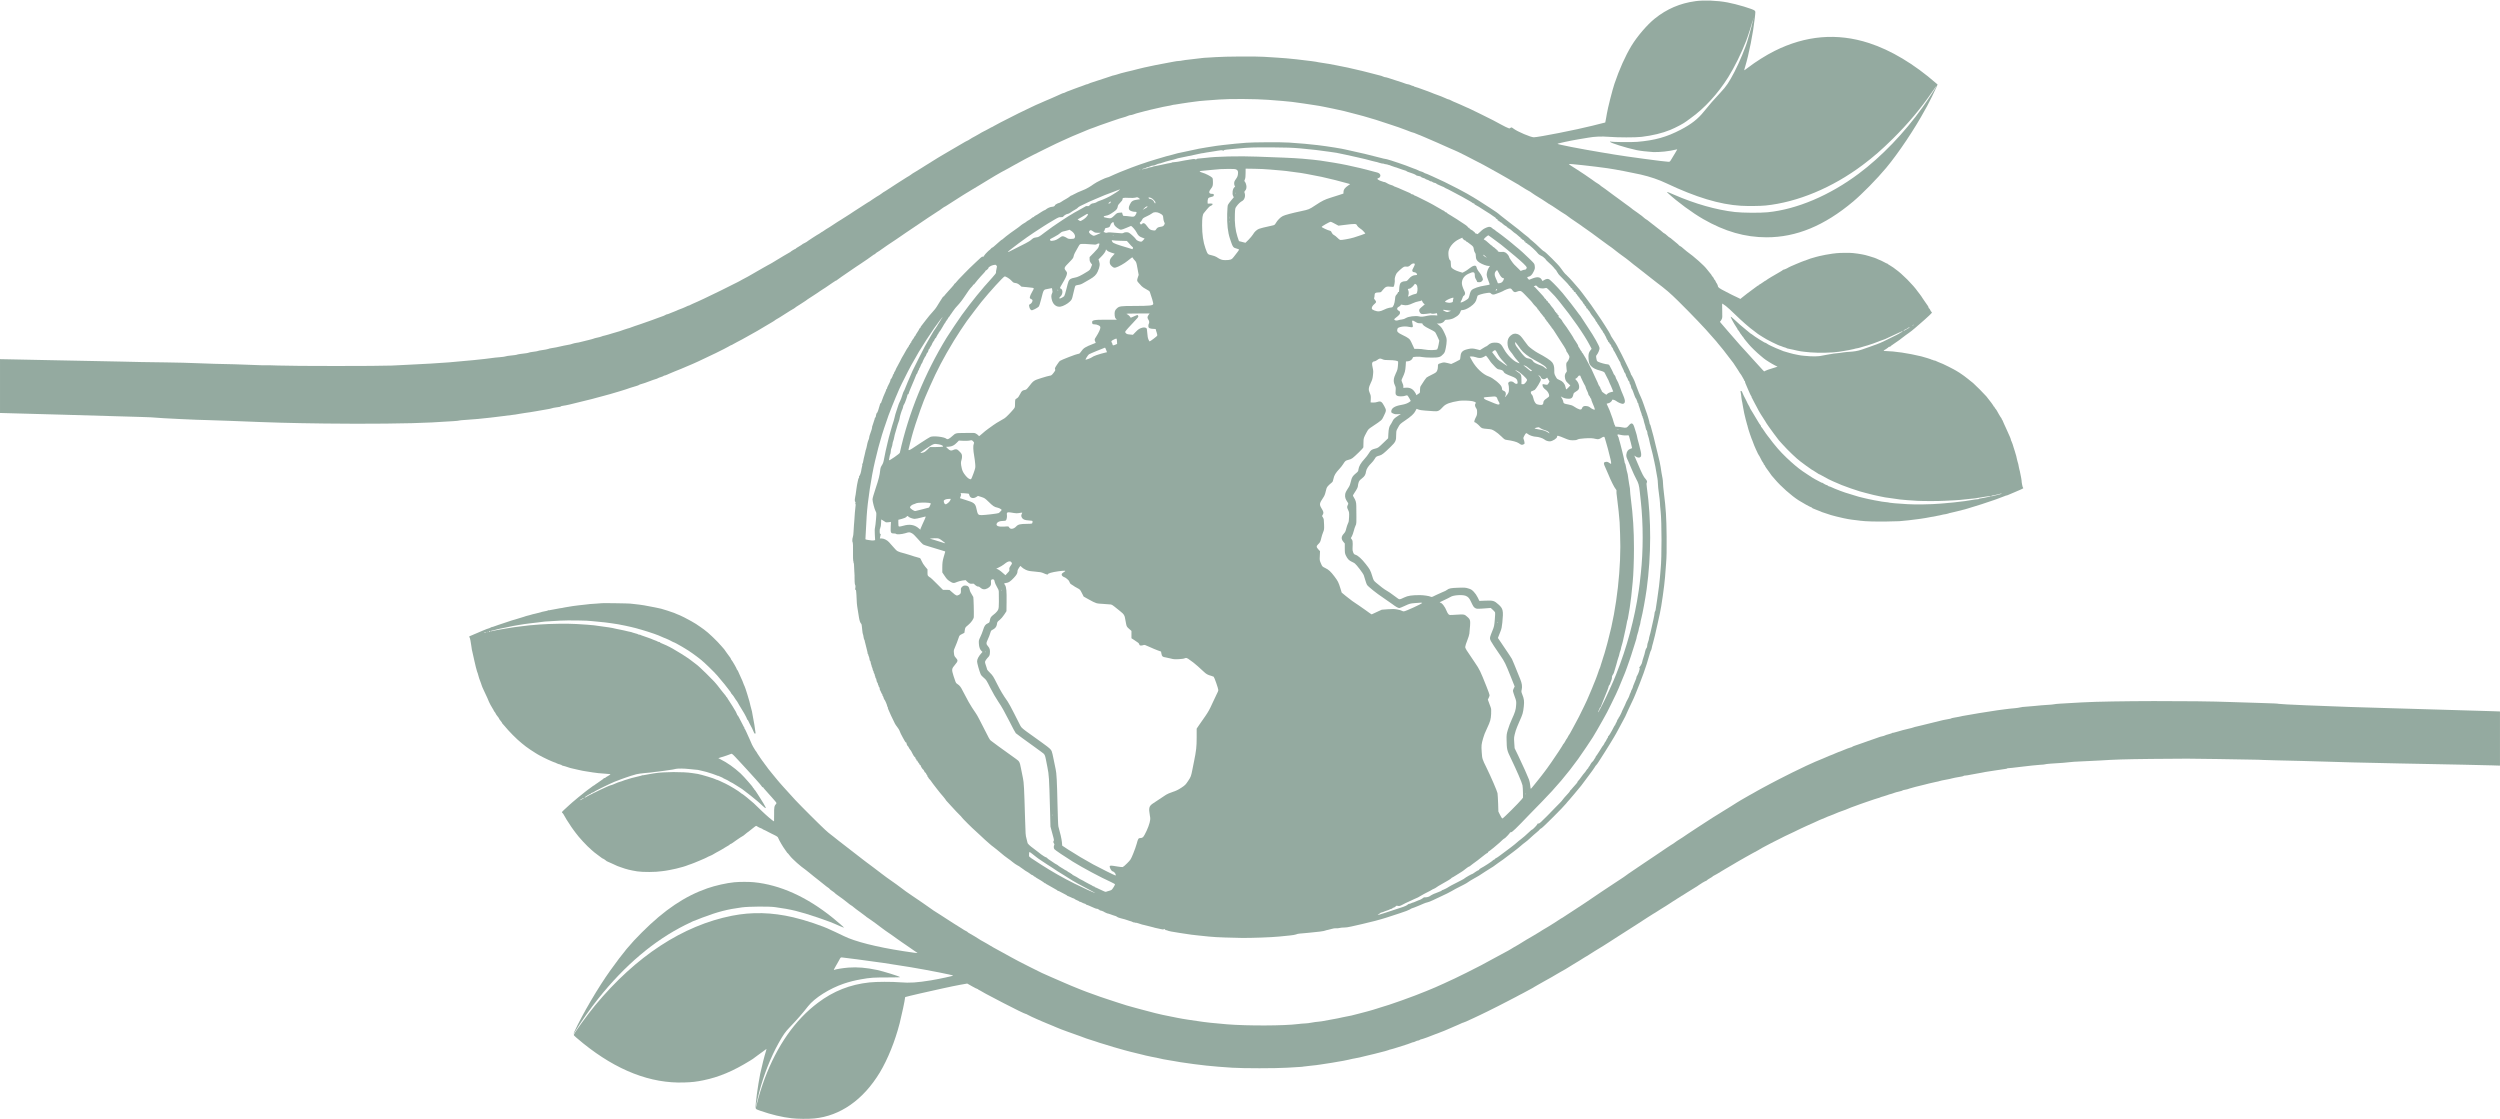 <?xml version="1.0" encoding="UTF-8" standalone="no"?><svg xmlns="http://www.w3.org/2000/svg" xmlns:xlink="http://www.w3.org/1999/xlink" fill="#000000" height="2685.7" preserveAspectRatio="xMidYMid meet" version="1" viewBox="0.0 686.7 6000.0 2685.7" width="6000" zoomAndPan="magnify"><g fill="#7d978b" fill-opacity="0.82" id="change1_1"><path d="M40685 33104 c-364 -49 -684 -187 -970 -417 -185 -149 -422 -426 -560 -653 -149 -248 -289 -560 -409 -914 -48 -142 -162 -593 -181 -715 -3 -22 -13 -79 -22 -126 l-17 -86 -105 -26 c-58 -15 -151 -38 -206 -52 -380 -96 -1290 -276 -1404 -277 -72 0 -394 137 -484 206 -46 35 -50 36 -73 22 -13 -9 -28 -16 -33 -16 -11 0 -145 64 -186 89 -59 37 -313 167 -520 267 -77 37 -169 82 -206 100 -36 18 -87 42 -115 52 -27 11 -93 41 -146 66 -54 25 -101 46 -106 46 -8 0 -110 47 -154 71 -10 5 -24 9 -31 9 -7 0 -35 11 -63 25 -46 23 -144 61 -279 109 -33 12 -66 25 -74 30 -7 5 -38 17 -70 27 -53 17 -150 52 -236 85 -22 9 -52 18 -68 21 -15 3 -30 9 -33 14 -3 5 -13 9 -22 9 -9 1 -35 9 -57 20 -22 11 -50 19 -63 20 -13 0 -44 9 -70 19 -26 11 -114 41 -197 66 -82 26 -174 55 -203 66 -30 10 -64 19 -75 19 -12 0 -34 6 -48 14 -26 13 -68 26 -104 33 -11 1 -49 11 -85 22 -61 17 -106 29 -205 53 -22 6 -74 18 -115 29 -249 61 -470 108 -645 140 -33 5 -103 19 -155 29 -52 10 -121 21 -153 24 -32 3 -75 10 -95 15 -46 13 -215 35 -532 71 -170 19 -302 30 -460 40 -85 5 -230 14 -321 20 -189 13 -931 8 -1154 -8 -77 -6 -171 -11 -210 -13 -38 -1 -95 -5 -125 -10 -30 -5 -140 -18 -245 -29 -104 -11 -206 -24 -225 -30 -19 -5 -53 -10 -76 -10 -23 0 -75 -7 -115 -15 -73 -15 -112 -23 -239 -45 -103 -18 -162 -30 -205 -39 -22 -5 -67 -15 -100 -21 -98 -19 -276 -60 -330 -75 -65 -18 -209 -54 -260 -64 -57 -11 -237 -62 -255 -71 -8 -4 -32 -11 -52 -14 -20 -3 -52 -12 -70 -20 -18 -7 -87 -30 -153 -51 -66 -21 -151 -49 -190 -62 -38 -14 -91 -31 -116 -38 -26 -7 -60 -20 -77 -29 -17 -9 -38 -16 -46 -16 -8 0 -27 -6 -43 -14 -15 -8 -53 -22 -83 -31 -30 -9 -68 -23 -85 -30 -16 -6 -59 -22 -95 -35 -36 -12 -84 -31 -107 -41 -24 -11 -47 -19 -53 -19 -5 0 -25 -9 -45 -20 -20 -11 -42 -20 -50 -20 -8 0 -31 -9 -52 -19 -21 -11 -72 -34 -113 -51 -41 -18 -103 -45 -138 -61 -35 -16 -66 -29 -68 -29 -3 0 -29 -11 -57 -24 -29 -13 -86 -38 -127 -56 -41 -17 -93 -40 -115 -50 -22 -11 -87 -42 -145 -69 -185 -87 -234 -110 -260 -125 -14 -7 -81 -42 -150 -76 -196 -98 -402 -204 -440 -228 -19 -12 -41 -24 -47 -27 -7 -3 -19 -7 -25 -10 -7 -3 -35 -18 -63 -35 -27 -16 -61 -34 -75 -40 -14 -5 -32 -14 -40 -20 -8 -5 -31 -17 -50 -26 -19 -10 -42 -23 -50 -30 -8 -6 -55 -33 -104 -59 -49 -25 -108 -59 -132 -76 -23 -16 -55 -34 -70 -39 -15 -6 -66 -34 -113 -63 -47 -29 -117 -70 -156 -91 -38 -21 -97 -55 -130 -76 -33 -20 -98 -58 -145 -85 -47 -26 -114 -66 -150 -89 -36 -22 -74 -46 -85 -53 -29 -17 -128 -79 -220 -137 -44 -28 -89 -56 -100 -63 -11 -6 -58 -36 -105 -65 -46 -29 -89 -55 -95 -57 -5 -2 -23 -15 -39 -28 -17 -14 -39 -29 -50 -34 -12 -5 -33 -17 -47 -27 -15 -9 -55 -35 -90 -57 -56 -34 -92 -57 -149 -95 -133 -88 -251 -165 -275 -179 -40 -22 -89 -54 -95 -62 -6 -8 -85 -58 -128 -82 -18 -10 -64 -40 -102 -67 -37 -28 -71 -50 -75 -50 -4 0 -25 -13 -48 -29 -43 -29 -289 -188 -319 -206 -9 -6 -50 -32 -90 -60 -40 -27 -89 -58 -108 -69 -19 -10 -49 -29 -67 -42 -17 -13 -34 -24 -37 -24 -3 0 -38 -22 -78 -48 -153 -102 -277 -182 -284 -182 -3 0 -23 -13 -44 -30 -21 -16 -41 -30 -45 -30 -5 0 -23 -11 -41 -25 -18 -14 -35 -25 -38 -25 -10 0 -287 -180 -296 -192 -3 -4 -21 -14 -40 -23 -40 -17 -68 -34 -87 -52 -7 -6 -40 -27 -73 -45 -33 -18 -60 -36 -60 -40 0 -5 -4 -8 -9 -8 -12 0 -115 -63 -119 -72 -2 -5 -7 -8 -12 -8 -4 0 -68 -37 -142 -82 -73 -45 -159 -96 -191 -115 -33 -18 -72 -42 -87 -53 -15 -11 -31 -20 -34 -20 -3 0 -44 -22 -92 -50 -48 -27 -88 -50 -89 -50 -1 0 -78 -44 -171 -98 -93 -54 -178 -103 -189 -109 -11 -5 -33 -18 -50 -27 -16 -9 -61 -33 -100 -53 -38 -19 -72 -39 -75 -42 -3 -4 -21 -13 -40 -21 -19 -8 -53 -24 -75 -37 -78 -43 -526 -263 -740 -363 -33 -15 -98 -45 -145 -67 -47 -22 -96 -44 -109 -48 -14 -4 -38 -16 -55 -26 -17 -11 -37 -19 -43 -19 -7 0 -41 -14 -75 -31 -35 -17 -94 -42 -132 -55 -38 -13 -74 -28 -80 -33 -6 -4 -29 -14 -51 -21 -22 -7 -68 -25 -103 -41 -35 -16 -71 -29 -80 -29 -9 0 -31 -8 -48 -19 -17 -10 -41 -22 -55 -25 -13 -4 -69 -24 -124 -45 -55 -21 -116 -44 -135 -50 -225 -80 -356 -126 -410 -142 -36 -12 -78 -27 -95 -34 -16 -8 -52 -20 -80 -26 -27 -7 -68 -20 -90 -29 -43 -19 -139 -49 -270 -85 -44 -12 -91 -27 -105 -32 -14 -6 -52 -16 -85 -23 -33 -7 -64 -15 -70 -20 -11 -7 -76 -25 -135 -36 -19 -3 -48 -12 -65 -19 -16 -7 -79 -24 -140 -38 -60 -14 -135 -32 -165 -41 -30 -9 -77 -18 -104 -21 -27 -3 -74 -15 -105 -25 -30 -11 -65 -20 -77 -20 -12 0 -69 -11 -126 -24 -123 -30 -235 -52 -303 -61 -27 -4 -54 -10 -60 -15 -10 -7 -94 -23 -190 -36 -27 -3 -57 -10 -66 -15 -9 -5 -59 -13 -110 -19 -51 -6 -97 -15 -103 -19 -6 -5 -38 -12 -71 -16 -119 -13 -210 -27 -220 -35 -5 -4 -66 -13 -134 -19 -69 -6 -130 -16 -136 -21 -6 -5 -69 -14 -141 -20 -71 -5 -156 -15 -189 -20 -110 -19 -692 -78 -1030 -104 -226 -18 -632 -42 -950 -56 -126 -6 -318 -15 -425 -21 -284 -14 -2382 -14 -2728 1 -156 6 -289 9 -297 6 -7 -2 -96 -1 -197 4 -203 11 -923 32 -1033 31 -38 0 -214 6 -390 14 -176 8 -522 17 -770 20 -449 5 -765 11 -1095 20 -96 3 -434 10 -750 15 -316 6 -768 15 -1005 20 -236 5 -589 13 -782 16 l-353 7 0 -646 0 -647 43 0 c53 0 1009 -26 1462 -40 1258 -38 1653 -50 1900 -55 154 -4 303 -11 330 -16 54 -10 1085 -59 1225 -58 47 0 312 -9 590 -20 1016 -42 1392 -52 2250 -63 964 -13 2073 -1 2560 26 561 32 630 37 653 45 12 5 79 11 147 15 130 6 493 39 615 56 39 6 113 15 165 20 82 9 318 39 430 54 19 3 69 11 110 19 41 8 104 18 140 22 36 3 153 22 260 41 107 20 224 40 259 45 36 5 83 16 105 23 23 8 66 17 96 20 84 10 120 17 120 26 0 4 26 11 58 15 65 8 186 35 447 102 99 25 207 52 240 59 33 8 89 23 125 34 36 10 103 28 150 40 47 11 121 32 165 45 44 13 143 42 220 65 77 23 149 45 160 50 32 13 174 59 240 77 33 9 67 22 76 29 8 8 23 14 32 14 16 0 172 54 304 106 34 13 68 24 75 24 7 0 22 6 33 14 11 7 46 21 77 30 31 9 60 21 63 26 3 6 14 10 23 10 9 0 28 6 42 13 14 7 63 28 110 47 47 18 90 36 95 40 6 4 28 13 50 20 22 7 67 25 100 40 33 15 101 44 150 64 50 20 108 45 130 55 22 10 83 37 135 61 241 109 644 307 726 356 31 19 60 34 65 34 5 0 27 11 49 25 22 14 65 38 97 53 32 16 83 43 113 59 157 86 317 176 368 206 31 19 117 69 190 113 72 43 152 90 176 104 24 14 53 33 63 43 11 9 23 17 27 17 4 0 37 19 74 43 37 24 88 57 115 73 26 16 87 55 137 87 49 31 93 57 97 57 3 0 16 9 27 19 12 11 32 26 46 33 14 8 58 36 99 63 40 28 88 59 107 70 18 12 41 28 52 38 10 9 22 17 26 17 4 0 41 24 82 53 42 28 90 60 107 70 18 10 48 31 67 46 19 15 58 40 85 56 28 15 52 31 55 35 5 6 134 94 168 115 10 5 31 20 49 32 17 13 36 23 41 23 6 0 12 3 14 8 2 4 55 42 118 85 206 139 244 166 290 199 25 18 54 38 65 44 11 6 54 35 95 63 41 29 113 77 160 108 47 31 103 71 126 90 23 18 46 33 52 33 6 0 17 8 24 18 7 9 29 25 48 36 19 10 60 37 90 60 58 43 247 172 354 241 34 22 82 55 107 73 24 18 82 58 129 89 47 31 128 86 180 121 186 128 546 368 590 394 25 14 63 40 85 58 22 18 49 36 60 42 11 5 29 14 40 21 70 44 141 89 236 151 60 39 138 89 174 111 36 22 80 49 98 60 18 12 73 45 122 74 50 29 131 78 182 109 51 32 148 90 215 131 68 41 143 86 168 101 74 45 193 111 325 180 33 18 65 36 70 40 6 4 44 25 85 47 75 40 113 61 245 134 112 62 835 419 849 419 3 0 62 27 132 60 69 33 129 60 134 60 4 0 41 15 81 34 41 18 117 50 169 70 52 21 113 46 136 57 22 10 44 19 49 19 5 0 48 15 95 34 47 19 105 41 130 49 106 35 258 88 290 101 48 20 318 106 333 106 7 1 30 9 52 20 22 11 52 19 67 20 15 0 51 9 79 20 29 12 86 29 128 39 42 11 103 27 136 36 33 10 87 23 120 30 33 7 92 21 130 30 162 38 244 55 307 65 37 6 78 14 90 19 13 5 52 12 88 15 36 4 108 16 160 26 52 10 124 21 160 24 36 3 103 12 150 20 47 8 159 20 250 26 91 6 244 17 340 25 238 19 879 15 1165 -8 116 -9 271 -21 345 -27 145 -11 300 -29 500 -60 69 -11 188 -29 265 -40 77 -11 181 -29 230 -40 50 -10 151 -31 225 -46 158 -31 342 -75 590 -143 41 -11 102 -27 135 -36 141 -38 468 -139 545 -169 19 -8 69 -24 110 -36 83 -26 300 -101 370 -130 102 -41 153 -60 166 -60 7 0 38 -11 68 -25 30 -14 58 -25 61 -25 4 0 21 -6 38 -14 18 -8 59 -25 92 -39 123 -51 513 -222 611 -268 56 -26 112 -50 125 -54 41 -13 407 -197 689 -347 36 -19 119 -65 185 -102 66 -38 158 -89 205 -114 47 -25 141 -79 210 -120 69 -41 154 -90 190 -110 36 -19 79 -45 95 -58 32 -23 234 -144 242 -144 2 0 21 -13 41 -29 20 -16 53 -38 72 -49 60 -34 294 -183 311 -198 8 -8 18 -14 22 -14 7 0 117 -71 294 -191 57 -38 106 -69 110 -69 4 0 16 -9 28 -20 12 -11 55 -43 96 -71 223 -151 268 -183 309 -214 25 -19 52 -38 60 -42 8 -4 67 -45 130 -92 63 -47 174 -128 245 -181 72 -53 141 -104 155 -113 59 -40 127 -90 154 -114 15 -14 44 -36 64 -50 20 -13 39 -28 42 -32 3 -4 27 -22 54 -40 58 -40 169 -123 212 -160 57 -48 117 -96 140 -111 25 -17 231 -179 340 -267 39 -32 101 -80 138 -108 239 -180 333 -260 536 -460 312 -308 670 -683 790 -828 14 -17 48 -56 76 -86 29 -31 69 -78 89 -106 21 -27 53 -65 71 -85 18 -19 47 -55 65 -80 18 -25 45 -61 61 -80 33 -40 27 -32 96 -125 29 -38 62 -81 73 -95 11 -14 32 -45 46 -70 15 -25 38 -61 53 -80 14 -19 32 -47 39 -62 8 -15 21 -36 30 -45 9 -10 22 -29 29 -43 7 -14 25 -46 41 -72 16 -25 27 -49 24 -52 -4 -3 -1 -6 5 -6 7 0 11 -3 10 -7 -4 -11 21 -76 65 -173 14 -30 38 -84 53 -120 16 -36 33 -68 39 -72 5 -4 6 -8 2 -8 -5 0 0 -12 10 -27 10 -16 32 -57 48 -93 17 -36 33 -67 37 -70 4 -3 16 -26 27 -50 12 -25 34 -67 50 -95 17 -27 37 -63 47 -80 9 -16 38 -61 64 -100 26 -38 49 -74 51 -80 11 -26 112 -172 193 -279 50 -65 98 -128 106 -140 17 -24 11 -18 110 -127 130 -145 337 -343 431 -412 13 -10 78 -58 144 -107 66 -49 124 -90 128 -90 5 0 49 -27 98 -60 49 -33 89 -57 89 -54 0 4 6 2 13 -4 10 -8 97 -55 197 -108 51 -26 187 -88 220 -99 10 -4 85 -36 105 -45 45 -21 367 -134 430 -150 17 -4 80 -22 141 -38 61 -17 142 -38 180 -46 38 -8 110 -24 160 -35 49 -11 106 -22 125 -25 19 -3 99 -14 179 -25 80 -12 161 -23 180 -26 50 -7 273 -24 415 -32 155 -8 496 -8 655 1 69 4 170 9 225 11 114 6 174 11 335 30 63 7 122 13 130 13 8 0 29 3 45 5 17 3 64 11 105 17 41 6 117 18 168 27 51 8 96 13 98 10 3 -3 -3 -8 -13 -11 -33 -10 -228 -48 -245 -48 -10 1 -20 -3 -23 -9 -4 -5 -24 -9 -45 -9 -21 0 -83 -9 -137 -19 -54 -11 -125 -22 -158 -25 -33 -3 -76 -8 -95 -11 -34 -4 -83 -10 -165 -20 -56 -7 -138 -14 -215 -20 -36 -3 -90 -7 -120 -10 -210 -18 -598 -24 -785 -12 -254 16 -410 29 -418 34 -5 3 -25 7 -45 9 -21 1 -55 6 -77 9 -22 3 -57 8 -79 10 -21 3 -41 7 -45 9 -4 3 -31 7 -61 11 -29 3 -56 8 -60 10 -4 2 -33 9 -66 14 -32 6 -69 13 -81 16 -46 10 -69 16 -108 25 -68 15 -189 47 -215 58 -14 5 -28 10 -33 10 -4 1 -44 13 -90 28 -45 14 -95 30 -112 34 -34 10 -205 74 -250 94 -98 45 -125 56 -138 56 -8 0 -20 7 -27 15 -7 8 -19 15 -26 15 -13 0 -78 33 -101 52 -7 6 -13 8 -13 4 0 -4 -24 7 -52 23 -29 16 -73 39 -98 52 -25 13 -56 30 -70 39 -14 9 -72 47 -130 85 -167 108 -248 171 -398 305 -166 149 -292 281 -412 433 -8 11 -20 24 -25 31 -6 6 -22 27 -35 46 -13 19 -27 37 -30 40 -4 3 -26 32 -51 65 -24 33 -47 64 -52 70 -4 5 -28 42 -54 80 -25 39 -50 72 -55 73 -4 2 -6 7 -3 12 2 4 -6 20 -19 35 -13 15 -32 43 -43 64 -12 20 -44 74 -73 121 -28 47 -59 98 -68 114 -10 15 -27 43 -38 61 -12 18 -25 43 -29 56 -5 13 -18 40 -31 59 -12 19 -33 60 -45 90 -13 30 -26 57 -30 60 -6 5 -72 141 -82 173 -4 9 -14 17 -23 17 -13 0 -15 -6 -9 -27 8 -33 13 -69 20 -141 2 -29 6 -56 9 -60 2 -4 7 -25 10 -47 4 -22 11 -67 17 -100 7 -33 13 -69 15 -80 9 -56 17 -91 48 -217 18 -75 36 -140 39 -145 4 -5 9 -23 11 -39 9 -49 96 -307 117 -345 7 -13 16 -37 20 -54 10 -39 118 -278 129 -285 5 -3 18 -26 30 -50 36 -75 63 -124 77 -138 7 -7 13 -20 13 -28 0 -8 4 -14 9 -14 5 0 14 -13 21 -29 6 -16 19 -37 28 -48 9 -10 41 -54 71 -98 30 -44 57 -82 60 -85 4 -3 38 -43 78 -90 142 -169 394 -393 572 -507 81 -53 282 -163 296 -163 7 0 18 -7 25 -15 7 -8 16 -15 21 -15 5 0 38 -13 74 -30 36 -16 70 -30 76 -30 6 0 20 -5 32 -12 12 -7 27 -13 32 -15 12 -3 193 -62 215 -71 8 -3 20 -6 25 -7 6 -2 53 -14 105 -28 52 -14 131 -32 175 -41 44 -9 91 -19 105 -21 29 -6 155 -24 220 -30 25 -3 63 -8 86 -11 113 -15 358 -22 614 -18 157 2 299 6 315 8 17 2 68 7 115 11 46 4 93 8 105 10 11 1 65 8 120 15 55 7 109 13 120 15 11 2 40 6 65 9 67 9 171 28 230 40 14 3 45 8 69 11 24 3 47 7 51 10 4 2 22 7 41 9 19 3 43 7 54 10 64 17 105 25 142 29 23 3 48 9 55 13 7 4 19 9 28 10 17 3 95 21 125 29 39 10 150 37 165 40 8 2 17 4 20 6 3 1 10 3 15 4 24 4 74 18 130 36 33 11 112 35 175 54 63 19 129 39 145 45 70 25 273 93 310 104 22 6 45 14 51 18 6 4 46 19 90 34 43 14 91 32 106 40 15 8 31 13 35 12 4 -1 19 3 33 9 14 6 103 44 198 84 95 39 175 76 179 81 3 6 1 13 -5 17 -10 6 -36 136 -34 171 0 8 -4 35 -9 60 -22 105 -27 128 -33 165 -3 13 -7 28 -9 33 -3 4 -8 28 -12 52 -7 53 -22 115 -35 150 -6 14 -12 39 -14 55 -6 38 -25 114 -36 140 -5 11 -13 38 -18 60 -6 22 -18 60 -27 85 -9 25 -19 56 -21 69 -3 13 -14 41 -24 62 -11 21 -20 45 -20 53 0 9 -11 39 -24 68 -25 54 -59 130 -91 203 -10 22 -30 68 -47 102 -16 35 -29 66 -30 70 0 5 -9 20 -20 36 -11 15 -16 27 -11 27 4 0 3 4 -3 8 -6 4 -19 21 -28 37 -9 17 -25 44 -36 60 -11 17 -29 49 -40 72 -12 22 -30 49 -41 59 -10 9 -19 23 -19 31 0 7 -4 13 -10 13 -5 0 -10 4 -10 9 0 11 -114 165 -178 241 -49 58 -267 277 -318 320 -16 14 -46 37 -66 52 -20 15 -42 33 -50 41 -26 24 -170 130 -211 154 -62 35 -81 47 -87 53 -3 3 -30 18 -60 33 -30 16 -84 44 -120 62 -79 41 -177 86 -245 110 -27 10 -54 22 -60 27 -5 4 -18 8 -30 8 -12 0 -26 5 -33 12 -7 7 -12 8 -12 4 0 -5 -6 -4 -12 1 -13 11 -179 64 -258 83 -316 76 -632 123 -877 129 -22 1 -34 21 -13 21 11 0 103 62 108 73 2 4 12 7 23 7 10 0 19 4 19 8 0 4 30 28 68 52 37 24 69 46 72 50 3 3 18 14 35 24 16 11 34 23 40 28 5 4 42 32 80 61 39 28 72 54 75 57 3 3 34 25 70 50 36 24 101 76 146 115 44 38 94 81 110 95 66 55 195 171 250 224 54 52 58 57 42 70 -10 7 -25 29 -33 50 -8 20 -20 36 -25 36 -5 0 -13 12 -16 28 -4 15 -10 29 -14 32 -4 3 -32 43 -63 90 -31 47 -60 90 -65 95 -4 6 -17 26 -29 45 -12 19 -30 44 -40 55 -10 11 -29 36 -43 55 -114 165 -382 435 -540 543 -25 17 -47 34 -50 38 -3 4 -34 24 -70 45 -36 20 -68 42 -72 48 -4 6 -8 8 -8 4 0 -4 -31 11 -70 33 -38 21 -73 39 -77 39 -4 0 -26 9 -48 19 -44 21 -94 43 -110 47 -5 2 -62 19 -125 39 -63 19 -135 38 -158 40 -24 3 -47 7 -51 9 -4 3 -34 7 -66 11 -33 4 -85 10 -115 14 -61 8 -323 6 -392 -3 -24 -3 -70 -8 -103 -12 -55 -5 -280 -48 -315 -59 -8 -3 -42 -11 -75 -19 -68 -16 -207 -61 -237 -77 -11 -6 -30 -13 -43 -15 -26 -5 -377 -153 -385 -163 -8 -10 -100 -51 -114 -51 -8 0 -16 -4 -18 -8 -1 -5 -30 -23 -63 -42 -129 -72 -330 -193 -333 -201 -2 -5 -8 -9 -13 -9 -5 0 -40 -22 -78 -50 -38 -27 -74 -50 -80 -50 -6 0 -11 -4 -11 -10 0 -5 -5 -10 -10 -10 -6 0 -16 -5 -23 -11 -7 -5 -35 -27 -64 -47 -82 -58 -285 -213 -315 -240 l-27 -24 -88 43 c-48 24 -90 43 -93 44 -3 0 -9 3 -15 7 -5 3 -77 40 -159 82 -150 76 -186 101 -186 132 0 15 -28 73 -41 84 -3 3 -11 20 -18 38 -8 17 -17 32 -22 32 -5 0 -11 11 -15 24 -3 13 -17 34 -30 47 -13 12 -24 27 -24 33 0 6 -19 31 -41 56 -23 25 -54 63 -69 85 -61 87 -309 308 -491 437 -20 14 -56 45 -80 67 -23 23 -57 49 -75 57 -19 9 -34 20 -34 25 0 5 -26 28 -57 52 -32 24 -78 62 -103 85 -25 23 -50 42 -56 42 -6 0 -35 23 -64 50 -29 28 -58 50 -64 50 -6 0 -29 17 -52 38 -22 20 -60 52 -85 69 -51 38 -177 135 -199 155 -39 33 -99 78 -105 78 -4 0 -29 18 -54 41 -50 43 -49 43 -101 79 -19 14 -37 27 -40 30 -3 3 -34 25 -70 49 -36 24 -72 51 -80 60 -8 9 -29 25 -47 36 -17 11 -76 54 -130 95 -54 41 -106 80 -115 85 -9 6 -63 45 -120 87 -206 154 -308 228 -313 228 -2 0 -15 10 -28 23 -13 12 -36 30 -53 39 -48 28 -65 40 -144 98 -41 30 -120 85 -175 121 -55 36 -134 88 -175 115 -41 27 -79 51 -85 54 -32 16 -126 82 -122 86 10 10 604 -55 932 -102 176 -25 598 -106 790 -150 236 -55 434 -123 620 -211 708 -336 1279 -508 1785 -539 167 -10 468 -7 595 6 767 79 1602 427 2328 971 269 202 453 363 726 632 371 368 675 731 959 1146 51 74 92 131 92 127 0 -20 -192 -315 -339 -521 -434 -610 -989 -1186 -1531 -1591 -700 -523 -1485 -856 -2186 -926 -186 -18 -594 -15 -784 6 -443 49 -966 198 -1467 417 -176 77 -189 80 -138 33 223 -206 584 -472 845 -621 518 -297 1001 -436 1520 -436 713 0 1385 278 2075 857 218 183 577 549 791 806 300 360 690 943 937 1400 16 30 38 69 48 85 31 52 209 413 230 467 l21 53 -35 30 c-527 460 -1083 793 -1610 964 -765 248 -1520 185 -2268 -190 -203 -101 -453 -259 -639 -402 -47 -36 -86 -64 -88 -62 -2 2 8 41 22 86 91 299 192 810 231 1162 19 172 19 163 -4 186 -36 36 -429 154 -650 195 -246 47 -566 59 -776 30z m1392 -436 c-3 -8 -6 -5 -6 6 -1 11 2 17 5 13 3 -3 4 -12 1 -19z m-41 -170 c-20 -73 -45 -164 -56 -203 -12 -38 -28 -94 -36 -123 -44 -165 -202 -544 -316 -762 -134 -257 -198 -351 -332 -493 -158 -168 -272 -299 -399 -457 -145 -182 -305 -307 -558 -439 -342 -178 -621 -256 -1044 -292 -142 -12 -603 -7 -640 7 -13 5 -16 3 -13 -7 9 -27 379 -143 633 -198 82 -18 262 -39 395 -47 150 -8 397 19 563 61 29 8 29 8 -24 -76 -28 -46 -70 -114 -91 -151 -37 -64 -42 -68 -75 -68 -74 0 -1029 128 -1298 174 -44 7 -192 32 -330 55 -466 77 -1035 188 -1035 202 0 10 311 77 505 109 99 16 205 34 235 39 147 27 322 34 495 20 212 -17 634 -18 780 -1 265 32 501 89 693 168 142 59 329 159 389 208 10 8 54 40 98 72 330 234 658 592 905 988 147 236 318 583 425 861 52 136 154 458 156 493 0 9 3 12 5 5 3 -6 -11 -71 -30 -145z m-617 -6708 c34 -25 132 -115 219 -200 147 -146 373 -343 452 -395 19 -13 49 -35 65 -50 17 -15 50 -38 75 -53 25 -14 59 -35 76 -48 69 -51 397 -214 430 -214 5 0 21 -6 36 -14 15 -8 42 -17 60 -21 18 -4 38 -12 45 -17 7 -5 27 -12 45 -14 18 -3 69 -13 113 -24 175 -41 189 -43 415 -64 193 -17 530 -10 680 14 30 5 73 11 95 15 65 9 226 39 260 49 48 14 63 17 85 20 14 2 32 6 40 8 8 3 33 10 55 16 22 6 63 18 90 27 28 9 59 18 70 20 28 5 226 76 304 109 36 14 69 26 74 26 5 0 25 7 45 17 88 39 233 107 307 143 102 49 129 58 95 30 -14 -11 -31 -20 -37 -20 -7 0 -13 -4 -13 -9 0 -7 -83 -50 -395 -202 -44 -22 -116 -52 -160 -68 -44 -16 -125 -45 -180 -65 -106 -39 -151 -55 -175 -61 -8 -3 -46 -14 -84 -25 -38 -10 -105 -22 -150 -25 -103 -7 -183 -14 -221 -20 -17 -3 -43 -7 -60 -10 -16 -2 -57 -7 -90 -10 -58 -5 -96 -10 -141 -19 -12 -2 -39 -7 -60 -10 -22 -4 -61 -11 -89 -16 -27 -6 -63 -12 -80 -15 -16 -2 -41 -6 -54 -9 -29 -6 -161 -8 -221 -3 -25 2 -88 7 -140 11 -52 4 -109 12 -126 17 -17 5 -48 11 -70 14 -21 2 -95 20 -164 40 -69 20 -129 38 -135 39 -5 2 -23 9 -40 16 -16 7 -32 14 -35 15 -3 1 -12 5 -20 8 -21 9 -74 30 -80 32 -7 2 -57 25 -130 59 -36 16 -80 41 -97 54 -18 14 -33 21 -33 17 0 -11 -276 161 -314 197 -11 10 -23 18 -27 18 -4 0 -14 6 -21 13 -7 7 -51 43 -98 81 -107 86 -193 161 -290 253 -41 39 -79 68 -83 64 -8 -8 80 -170 134 -248 16 -23 29 -46 29 -51 0 -5 7 -15 16 -23 8 -7 24 -29 34 -48 10 -20 28 -46 39 -58 12 -12 21 -27 21 -33 0 -5 5 -10 10 -10 6 0 14 -10 19 -22 5 -13 29 -46 53 -74 23 -28 58 -69 76 -91 54 -67 196 -204 296 -286 21 -18 53 -44 70 -58 43 -36 188 -127 264 -165 l63 -31 -73 -23 c-165 -51 -186 -59 -217 -75 l-32 -16 -37 38 c-37 39 -193 209 -222 243 -28 32 -112 125 -188 208 -43 46 -102 111 -133 145 -32 34 -73 82 -93 107 -21 25 -66 77 -100 115 -35 39 -77 86 -92 105 -16 19 -37 44 -47 55 -17 18 -63 71 -124 144 -26 29 -28 37 -13 46 6 4 19 23 29 44 18 34 19 53 14 211 -5 153 -4 172 9 164 8 -5 43 -29 77 -54z m4511 -455 c0 -2 -10 -9 -22 -15 -22 -11 -22 -10 -4 4 21 17 26 19 26 11z m-105 -65 c-3 -5 -10 -10 -15 -10 -4 0 -32 -16 -61 -35 -59 -38 -85 -47 -49 -15 13 11 28 20 35 20 6 0 26 11 45 25 35 26 56 33 45 15z m2210 -3988 c-6 -5 -57 -19 -115 -32 -58 -13 -111 -25 -117 -28 -7 -2 -13 0 -13 6 0 6 22 13 49 17 26 3 79 15 117 25 82 22 91 23 79 12z" transform="matrix(.1 0 0 -.1 0 4000)"/><path d="M29890 29705 c-180 -14 -300 -25 -525 -51 -142 -16 -163 -19 -405 -58 -174 -28 -201 -34 -345 -66 -49 -11 -157 -34 -239 -51 -82 -16 -156 -33 -165 -38 -9 -5 -41 -14 -71 -20 -60 -12 -194 -50 -395 -111 -71 -22 -155 -48 -185 -57 -30 -9 -68 -22 -85 -29 -16 -6 -64 -22 -105 -35 -41 -13 -86 -29 -100 -36 -14 -7 -29 -13 -35 -13 -5 0 -41 -13 -80 -29 -38 -17 -108 -44 -155 -61 -47 -18 -98 -38 -115 -45 -16 -8 -79 -35 -140 -60 -60 -26 -114 -50 -120 -54 -5 -5 -26 -11 -44 -15 -54 -10 -270 -115 -331 -161 -77 -57 -186 -120 -250 -143 -79 -29 -199 -84 -241 -110 -20 -12 -41 -22 -47 -22 -6 0 -17 -6 -24 -13 -14 -13 -61 -45 -93 -63 -57 -31 -94 -54 -129 -78 -21 -14 -45 -26 -54 -26 -18 0 -92 -41 -92 -51 0 -20 -35 -39 -70 -39 -38 0 -116 -34 -150 -65 -9 -8 -21 -15 -27 -15 -6 0 -44 -21 -85 -47 -102 -67 -110 -72 -138 -85 -14 -7 -29 -18 -33 -25 -4 -7 -14 -13 -22 -13 -7 0 -15 -4 -17 -8 -4 -9 -96 -72 -106 -72 -4 0 -18 -10 -32 -22 -14 -13 -42 -32 -64 -43 -21 -11 -57 -36 -80 -55 -22 -20 -66 -53 -96 -73 -50 -34 -74 -52 -148 -105 -63 -45 -164 -126 -188 -149 -7 -8 -17 -14 -21 -13 -4 0 -39 -29 -78 -64 -113 -102 -142 -126 -153 -126 -6 0 -19 -11 -30 -25 -11 -14 -22 -25 -24 -25 -11 0 -128 -118 -128 -128 0 -7 -4 -12 -10 -12 -5 0 -10 -7 -10 -16 0 -12 -6 -15 -21 -11 -15 4 -32 -5 -59 -31 -21 -20 -73 -68 -115 -107 -79 -73 -217 -207 -272 -266 -17 -19 -36 -38 -42 -44 -40 -37 -161 -168 -161 -174 0 -3 -9 -12 -20 -19 -11 -7 -20 -17 -20 -22 0 -5 -26 -37 -57 -71 -32 -33 -69 -75 -83 -92 -14 -17 -41 -48 -61 -69 -20 -20 -35 -39 -34 -40 2 -2 -3 -9 -11 -16 -8 -7 -14 -9 -14 -5 0 4 -6 -2 -13 -14 -6 -11 -38 -60 -69 -107 -32 -48 -67 -105 -79 -128 -12 -23 -56 -78 -98 -123 -42 -44 -117 -134 -166 -200 -50 -66 -98 -129 -107 -139 -10 -10 -15 -22 -13 -26 2 -3 -5 -13 -16 -20 -10 -8 -19 -20 -19 -26 0 -6 -20 -41 -45 -77 -25 -37 -45 -71 -45 -77 0 -5 -3 -10 -8 -10 -4 0 -13 -13 -20 -28 -6 -16 -21 -38 -32 -50 -11 -12 -20 -26 -20 -32 0 -5 -5 -10 -11 -10 -6 0 -8 -7 -5 -15 3 -9 -1 -18 -8 -21 -8 -3 -19 -19 -25 -35 -5 -16 -15 -29 -21 -29 -6 0 -9 -4 -5 -9 3 -5 -1 -16 -10 -24 -16 -17 -60 -89 -118 -197 -22 -41 -43 -77 -47 -80 -3 -3 -12 -21 -20 -40 -8 -19 -17 -37 -20 -40 -4 -3 -19 -32 -35 -65 -16 -33 -34 -67 -40 -75 -7 -8 -20 -36 -30 -62 -10 -27 -22 -48 -26 -48 -5 0 -9 -9 -9 -19 0 -11 -7 -26 -15 -35 -8 -8 -15 -19 -15 -25 0 -17 -43 -101 -52 -101 -4 0 -8 -9 -8 -21 0 -11 -9 -37 -19 -57 -53 -103 -61 -121 -61 -136 0 -9 -4 -16 -10 -16 -5 0 -10 -7 -10 -15 0 -8 -5 -23 -10 -33 -18 -31 -100 -235 -105 -260 -4 -26 -24 -53 -26 -37 -1 6 -7 -15 -15 -45 -20 -83 -59 -192 -66 -184 -7 6 -28 -60 -28 -87 0 -9 -7 -22 -15 -29 -9 -7 -13 -15 -11 -18 3 -2 -4 -27 -16 -56 -11 -28 -22 -62 -24 -75 -3 -13 -9 -32 -14 -42 -6 -10 -10 -28 -10 -41 0 -24 -19 -86 -51 -172 -11 -27 -19 -60 -19 -75 0 -14 -7 -39 -16 -56 -14 -27 -38 -119 -49 -188 -2 -15 -7 -33 -11 -39 -5 -7 -11 -30 -15 -53 -4 -22 -12 -58 -18 -80 -14 -51 -32 -132 -37 -169 -2 -16 -9 -35 -15 -42 -6 -7 -8 -17 -5 -23 3 -5 2 -20 -3 -34 -5 -13 -12 -44 -15 -68 -9 -78 -36 -162 -55 -173 -6 -4 -7 -14 -4 -22 3 -9 1 -19 -5 -23 -6 -3 -13 -20 -16 -36 -3 -17 -8 -41 -12 -55 -11 -48 -23 -114 -29 -164 -2 -21 -7 -57 -11 -80 -3 -23 -7 -52 -9 -66 -1 -14 -5 -32 -8 -40 -3 -8 -8 -38 -11 -67 -3 -38 -1 -55 10 -64 10 -8 11 -15 4 -24 -7 -9 -7 -15 -1 -19 9 -6 8 -56 -3 -123 -5 -28 -14 -146 -21 -263 -2 -36 -7 -92 -10 -125 -4 -33 -8 -105 -10 -160 -2 -58 -9 -115 -18 -135 -15 -37 -16 -122 -1 -127 5 -2 8 -93 6 -219 -2 -125 1 -220 6 -227 5 -7 8 -20 7 -29 -2 -10 0 -18 3 -18 4 0 7 -19 8 -43 0 -23 4 -91 7 -152 7 -110 8 -124 6 -147 -3 -58 5 -174 12 -179 12 -7 13 -54 4 -91 -5 -21 -4 -28 6 -28 8 0 15 -12 15 -27 1 -16 5 -57 8 -93 4 -36 7 -101 7 -145 1 -73 13 -164 55 -408 13 -77 33 -130 55 -147 7 -5 16 -66 25 -170 3 -35 9 -69 13 -75 5 -5 11 -35 15 -65 4 -30 11 -59 16 -65 4 -5 9 -13 9 -17 1 -5 1 -9 2 -10 0 -2 2 -10 4 -19 1 -8 13 -53 25 -100 37 -141 47 -188 42 -194 -3 -3 0 -5 7 -5 7 0 10 -4 7 -9 -3 -5 1 -22 9 -38 8 -17 17 -43 19 -59 5 -44 10 -58 21 -66 5 -4 10 -20 11 -35 1 -15 8 -41 15 -58 7 -16 11 -34 10 -39 -1 -4 3 -13 8 -20 5 -6 11 -25 13 -41 2 -17 9 -36 16 -44 7 -7 11 -20 8 -27 -3 -8 -1 -14 4 -14 6 0 10 -9 10 -19 0 -11 5 -23 11 -26 6 -4 8 -13 5 -21 -3 -7 -1 -16 4 -19 6 -4 10 -17 10 -31 0 -14 4 -23 9 -20 5 3 11 -16 15 -43 3 -27 13 -54 21 -61 8 -7 15 -23 15 -36 0 -12 5 -26 11 -29 5 -4 8 -12 6 -18 -2 -7 3 -17 11 -23 9 -6 15 -25 15 -43 0 -17 3 -31 6 -31 4 0 15 -22 26 -50 11 -27 23 -50 28 -50 5 0 7 -7 3 -15 -3 -8 -1 -15 4 -15 5 0 15 -19 22 -42 6 -24 15 -45 18 -48 19 -15 76 -149 72 -167 -2 -7 2 -13 9 -13 6 0 9 -6 6 -14 -3 -7 1 -25 8 -40 8 -15 14 -28 13 -29 -2 -5 100 -226 150 -322 8 -16 34 -55 58 -85 23 -30 45 -66 49 -78 9 -32 50 -116 85 -177 16 -27 37 -65 46 -82 10 -18 24 -33 31 -33 8 0 12 -4 8 -9 -6 -11 25 -81 37 -81 4 0 8 -4 8 -10 0 -10 46 -81 58 -90 4 -3 23 -37 42 -77 19 -39 43 -75 53 -78 9 -4 17 -15 17 -26 0 -11 6 -22 14 -25 8 -3 12 -12 9 -20 -3 -8 1 -14 11 -14 9 0 16 -7 16 -14 0 -8 11 -27 25 -42 14 -15 25 -33 25 -40 0 -8 7 -14 16 -14 8 0 13 -4 9 -9 -6 -10 51 -101 64 -101 4 0 13 -16 21 -35 8 -19 19 -35 26 -35 7 0 17 -13 23 -30 5 -16 15 -30 20 -30 6 0 8 -6 5 -13 -3 -8 2 -20 11 -27 8 -7 15 -16 15 -21 0 -5 8 -17 18 -27 30 -32 62 -72 62 -78 0 -3 21 -32 48 -65 26 -33 58 -75 72 -93 46 -61 111 -141 162 -198 27 -31 49 -59 49 -62 -1 -8 34 -50 84 -101 22 -22 74 -79 115 -125 42 -47 101 -109 133 -139 31 -30 57 -58 57 -62 0 -11 258 -268 331 -330 30 -26 81 -73 114 -105 33 -33 83 -79 110 -103 28 -24 77 -68 111 -98 33 -30 70 -60 81 -66 11 -7 54 -40 94 -74 149 -126 235 -195 277 -221 24 -15 71 -51 105 -80 34 -28 85 -63 112 -77 28 -13 60 -33 72 -45 12 -11 25 -20 29 -20 4 0 26 -16 50 -35 23 -19 53 -39 66 -45 21 -10 67 -40 113 -75 10 -8 24 -15 30 -15 7 0 20 -9 30 -20 10 -11 24 -20 32 -20 7 0 13 -3 13 -7 0 -5 10 -13 23 -19 44 -21 192 -116 195 -125 2 -5 8 -7 13 -3 5 3 9 1 9 -4 0 -6 12 -15 28 -21 15 -6 54 -28 87 -49 33 -20 86 -51 117 -67 32 -17 58 -33 58 -37 0 -5 7 -8 15 -8 9 0 32 -10 53 -23 20 -12 65 -36 99 -52 35 -17 63 -33 63 -37 0 -5 6 -8 13 -8 6 0 39 -14 71 -30 32 -17 64 -30 71 -30 7 0 17 -6 23 -12 6 -7 33 -22 61 -33 28 -11 51 -23 51 -27 0 -4 8 -8 18 -8 9 0 31 -9 48 -19 17 -10 45 -22 62 -26 18 -3 32 -11 32 -16 0 -5 5 -9 12 -9 10 0 69 -25 194 -81 22 -11 52 -19 67 -19 15 0 27 -5 27 -11 0 -5 4 -8 9 -5 5 3 11 -1 15 -9 3 -8 14 -15 25 -15 19 0 90 -29 101 -41 7 -8 90 -40 90 -34 0 2 21 -5 46 -15 25 -11 55 -22 67 -24 38 -8 92 -30 102 -43 6 -7 51 -22 100 -34 50 -12 110 -29 135 -39 25 -10 47 -18 50 -17 11 1 86 -26 97 -35 7 -5 17 -7 23 -3 5 3 10 2 10 -3 0 -6 8 -8 18 -5 10 2 45 -5 78 -17 32 -12 68 -24 79 -26 11 -2 38 -8 60 -14 22 -6 49 -13 60 -15 31 -7 106 -26 150 -38 22 -7 42 -12 45 -13 10 -1 76 -15 139 -30 52 -13 65 -13 72 -2 6 10 13 8 29 -10 12 -12 26 -20 31 -16 5 3 15 1 22 -4 7 -5 30 -13 52 -17 22 -5 42 -9 45 -10 9 -3 70 -13 205 -34 244 -38 340 -52 450 -61 61 -6 173 -17 250 -26 77 -9 250 -18 385 -22 135 -3 310 -8 390 -10 201 -5 747 15 910 33 74 8 188 20 252 25 65 6 134 18 154 26 42 18 45 18 299 39 204 17 377 40 403 54 10 5 35 12 57 15 22 4 68 16 102 26 37 12 75 17 97 13 19 -3 58 1 88 8 29 7 78 12 108 10 34 -1 104 9 180 27 69 17 181 42 250 57 192 42 452 111 585 155 66 22 212 69 325 106 113 36 219 77 237 90 17 13 36 24 42 24 5 0 38 12 73 26 35 14 86 35 113 46 28 11 73 31 100 43 28 13 68 26 90 30 22 3 85 28 140 55 55 26 125 59 155 73 136 62 257 122 285 141 27 19 124 70 306 162 36 18 79 44 95 57 16 13 72 47 124 76 125 69 144 81 282 173 64 43 120 78 123 78 8 0 128 80 140 94 6 6 30 24 55 40 63 41 163 114 215 156 23 19 86 67 140 105 53 39 130 100 171 136 41 37 94 80 117 95 23 15 80 64 128 109 47 44 113 103 148 130 35 28 67 58 72 68 5 9 24 23 42 31 32 13 543 525 594 594 15 20 50 62 79 92 28 30 82 93 119 140 37 47 89 110 116 140 27 30 64 76 81 102 18 26 86 116 151 202 64 85 127 173 140 196 12 24 28 45 34 47 7 3 47 60 88 127 42 66 98 155 125 196 28 41 76 120 109 175 32 55 79 132 103 170 25 39 82 142 128 230 45 87 93 175 105 195 23 36 44 80 121 255 25 55 62 134 83 175 21 41 59 127 84 190 25 63 69 174 98 245 54 134 136 362 170 473 49 159 61 201 74 250 7 29 18 58 23 65 11 13 28 72 35 122 3 17 10 43 17 60 12 33 73 285 120 505 17 80 38 174 46 210 35 147 108 659 124 870 5 63 16 210 25 325 13 165 16 305 13 650 -5 463 -17 660 -64 1035 -13 107 -24 220 -23 250 0 30 -5 80 -11 110 -17 84 -38 209 -45 270 -6 53 -35 184 -75 340 -11 41 -36 143 -55 225 -35 151 -51 214 -86 335 -10 36 -21 77 -25 93 -3 15 -10 30 -15 33 -5 3 -9 14 -9 24 0 30 -59 229 -90 305 -5 11 -27 76 -50 145 -23 69 -56 152 -72 185 -16 33 -36 76 -43 95 -7 19 -31 82 -54 140 -22 58 -41 109 -41 113 0 15 -80 176 -90 182 -6 3 -10 13 -10 22 0 16 -89 204 -214 453 -107 211 -143 277 -194 350 -50 73 -82 126 -82 139 0 17 -227 375 -301 476 -39 54 -139 199 -164 239 -11 17 -49 70 -85 116 -35 47 -92 123 -127 170 -34 47 -89 114 -122 150 -32 36 -79 90 -104 120 -24 30 -60 69 -78 86 -19 17 -44 42 -56 56 -11 14 -27 30 -35 34 -17 12 -83 95 -131 165 -45 67 -369 389 -391 389 -9 0 -57 41 -107 90 -50 50 -123 116 -162 148 -40 31 -78 65 -85 75 -7 9 -37 35 -66 56 -29 22 -59 46 -67 53 -26 26 -212 173 -369 292 -85 65 -171 132 -190 149 -57 52 -120 96 -270 192 -77 50 -195 125 -261 168 -65 42 -122 77 -125 77 -3 0 -18 8 -32 18 -34 24 -164 96 -331 184 -207 109 -444 224 -603 293 -59 25 -120 53 -135 60 -16 8 -34 15 -41 15 -8 0 -26 8 -40 19 -15 10 -43 22 -62 26 -19 4 -53 17 -75 30 -22 12 -71 32 -110 44 -38 12 -82 29 -97 37 -40 22 -480 171 -542 184 -29 6 -66 13 -82 16 -16 3 -85 20 -154 39 -179 48 -437 109 -565 135 -60 12 -140 30 -178 40 -80 22 -445 81 -682 109 -177 22 -436 45 -685 61 -202 13 -839 10 -1050 -5z m1315 -133 c268 -24 517 -53 705 -82 69 -11 145 -22 170 -25 25 -4 124 -24 220 -46 96 -22 218 -49 270 -60 120 -25 276 -64 361 -89 36 -11 74 -20 83 -20 10 0 48 -10 85 -23 36 -12 78 -22 94 -21 15 0 27 -2 27 -5 0 -4 16 -8 36 -9 20 -2 51 -9 69 -17 19 -7 36 -11 39 -7 3 3 6 0 6 -7 0 -7 4 -10 8 -7 4 2 27 -4 51 -15 24 -10 49 -19 56 -19 7 0 34 -8 61 -19 66 -25 176 -62 192 -65 8 -1 17 -7 20 -12 4 -5 27 -16 52 -23 73 -22 154 -54 168 -67 6 -7 20 -15 30 -17 32 -9 72 -17 78 -17 3 1 11 -5 17 -13 7 -8 33 -20 60 -27 26 -7 47 -16 47 -21 0 -4 19 -13 42 -19 22 -7 47 -18 55 -26 8 -8 25 -14 37 -14 13 0 29 -7 36 -15 7 -8 30 -18 51 -21 22 -4 39 -11 39 -15 0 -5 18 -16 40 -25 22 -9 57 -25 77 -35 21 -11 41 -19 46 -19 5 0 21 -8 35 -18 15 -10 43 -25 62 -32 19 -8 37 -16 40 -19 3 -3 75 -42 160 -85 85 -43 157 -82 160 -85 3 -3 34 -21 70 -40 36 -19 72 -39 80 -45 8 -7 29 -18 45 -26 17 -8 39 -23 49 -32 11 -10 28 -18 38 -18 11 0 16 -4 13 -10 -3 -5 9 -16 27 -25 33 -15 134 -77 153 -92 6 -5 39 -26 75 -48 91 -55 160 -101 194 -127 15 -13 37 -27 47 -32 11 -5 19 -15 19 -23 0 -7 9 -13 20 -13 13 0 20 -7 20 -20 0 -11 7 -20 15 -20 8 0 15 -4 15 -10 0 -5 7 -10 15 -10 8 0 15 -4 15 -10 0 -5 5 -10 10 -10 12 0 14 -2 75 -55 22 -19 46 -35 52 -35 7 0 18 -9 25 -20 7 -11 18 -20 25 -20 7 0 13 -4 13 -10 0 -5 6 -10 13 -10 6 0 30 -16 52 -35 22 -19 53 -46 69 -60 16 -14 32 -25 36 -25 3 0 31 -22 61 -50 30 -27 58 -50 62 -50 5 0 5 -4 2 -10 -3 -5 1 -10 9 -10 9 0 21 -9 28 -20 7 -11 21 -20 30 -20 11 0 18 -8 18 -20 0 -14 5 -18 17 -13 12 5 15 2 10 -9 -4 -12 3 -19 24 -27 16 -5 29 -15 29 -20 0 -6 5 -11 11 -11 22 0 216 -180 245 -227 6 -10 34 -29 63 -44 29 -14 56 -30 59 -35 4 -5 20 -20 36 -32 16 -12 25 -22 20 -22 -4 0 10 -16 31 -37 104 -95 165 -155 165 -161 0 -4 16 -22 35 -41 20 -19 38 -45 41 -58 4 -12 10 -23 15 -23 5 0 9 -5 9 -11 0 -14 31 -49 156 -173 56 -56 104 -109 107 -118 4 -10 11 -18 17 -18 6 0 15 -12 20 -26 6 -14 19 -28 31 -31 13 -4 18 -11 15 -20 -4 -9 1 -17 14 -20 11 -3 20 -14 20 -24 0 -12 10 -21 26 -25 16 -4 23 -12 20 -20 -3 -8 4 -18 14 -24 11 -6 20 -17 20 -24 0 -8 7 -16 15 -20 8 -3 15 -12 15 -20 0 -7 7 -16 15 -20 8 -3 14 -9 13 -13 -2 -4 6 -18 17 -29 41 -45 65 -76 65 -86 0 -6 12 -21 26 -34 14 -13 23 -28 19 -33 -3 -5 4 -12 15 -16 13 -4 20 -15 20 -31 0 -15 6 -24 15 -24 8 0 15 -4 15 -9 0 -6 14 -25 30 -43 17 -18 30 -36 30 -40 0 -10 64 -101 110 -157 11 -13 20 -29 20 -35 0 -6 11 -24 25 -39 14 -15 23 -27 19 -27 -4 0 1 -10 12 -22 11 -13 40 -56 63 -95 24 -40 48 -73 53 -73 5 0 7 -4 3 -9 -3 -5 6 -22 20 -37 14 -15 25 -32 25 -37 0 -6 6 -18 13 -26 8 -9 21 -37 31 -63 10 -27 22 -48 27 -48 5 0 9 -9 9 -20 0 -10 9 -24 20 -30 11 -6 20 -17 20 -25 0 -8 4 -15 8 -15 4 0 16 -13 25 -30 10 -16 15 -30 11 -30 -4 0 2 -9 15 -21 12 -11 24 -34 28 -50 3 -16 9 -29 13 -29 4 0 38 -62 76 -137 38 -76 72 -139 77 -141 4 -2 7 -11 7 -21 0 -9 19 -55 42 -101 41 -82 44 -90 47 -108 0 -5 10 -19 21 -32 11 -13 20 -33 20 -45 0 -12 11 -39 25 -59 14 -20 25 -45 25 -54 0 -10 9 -24 20 -32 12 -8 20 -26 20 -42 0 -15 3 -28 8 -28 8 0 32 -70 32 -94 0 -8 4 -16 9 -18 4 -1 18 -29 30 -60 11 -32 31 -84 42 -115 12 -32 26 -61 31 -64 5 -3 10 -12 12 -20 1 -8 7 -24 14 -36 7 -12 12 -29 12 -37 0 -9 5 -16 10 -16 6 0 10 -8 10 -17 0 -15 7 -39 38 -123 3 -8 7 -23 9 -34 2 -10 10 -33 18 -50 8 -17 16 -42 17 -56 2 -14 9 -31 16 -39 7 -7 11 -20 8 -27 -3 -8 -2 -14 3 -14 5 0 12 -17 15 -37 7 -40 18 -78 42 -152 8 -24 11 -47 8 -52 -3 -5 0 -9 6 -9 7 0 10 -7 6 -15 -3 -8 -2 -15 2 -15 10 0 36 -70 29 -77 -3 -2 6 -37 19 -76 13 -39 24 -79 24 -89 0 -10 9 -51 20 -91 34 -122 103 -410 107 -447 2 -19 6 -42 10 -50 4 -8 17 -78 29 -155 12 -77 27 -160 33 -185 5 -25 10 -79 11 -120 0 -42 11 -152 25 -246 13 -93 24 -190 24 -214 -1 -25 7 -121 17 -215 27 -247 28 -1108 1 -1365 -10 -96 -18 -193 -18 -215 0 -42 -38 -349 -65 -520 -18 -114 -33 -216 -39 -259 -3 -16 -9 -34 -15 -40 -5 -5 -10 -23 -10 -40 0 -16 -11 -79 -25 -140 -14 -61 -35 -154 -46 -206 -22 -102 -35 -155 -52 -210 -6 -19 -12 -46 -12 -60 -1 -14 -9 -43 -18 -65 -16 -39 -25 -79 -26 -121 -1 -12 -9 -31 -20 -43 -10 -11 -21 -40 -25 -64 -4 -23 -13 -60 -20 -82 -33 -98 -60 -191 -58 -199 3 -10 -47 -98 -62 -108 -8 -6 -7 -10 2 -16 10 -7 7 -26 -13 -88 -15 -43 -32 -82 -38 -86 -7 -4 -8 -8 -4 -8 5 0 1 -7 -7 -16 -9 -8 -14 -20 -11 -24 3 -5 -4 -31 -16 -57 -13 -26 -23 -52 -24 -58 0 -5 -10 -31 -23 -57 -12 -26 -22 -54 -22 -62 0 -8 -11 -36 -25 -61 -14 -25 -23 -45 -20 -45 3 0 -4 -19 -16 -41 -11 -23 -23 -52 -25 -65 -2 -12 -22 -54 -44 -93 -22 -39 -40 -75 -40 -81 0 -6 -10 -30 -22 -53 -12 -23 -23 -44 -23 -47 0 -3 -11 -25 -24 -50 -13 -25 -23 -45 -22 -45 6 0 -63 -141 -70 -143 -5 -2 -9 -8 -9 -14 0 -5 -9 -21 -20 -35 -11 -14 -20 -32 -20 -40 0 -7 -11 -31 -24 -52 -14 -21 -22 -42 -19 -45 4 -3 2 -6 -4 -6 -5 0 -18 -19 -29 -42 -10 -24 -21 -45 -25 -48 -3 -3 -14 -23 -24 -45 -20 -44 -75 -128 -87 -133 -5 -2 -8 -12 -8 -23 0 -10 -3 -19 -7 -19 -5 0 -17 -20 -28 -45 -11 -25 -22 -45 -26 -45 -3 0 -14 -18 -24 -40 -10 -22 -24 -45 -31 -51 -8 -6 -28 -37 -46 -68 -17 -31 -35 -58 -38 -61 -4 -3 -22 -31 -41 -63 -18 -31 -37 -57 -41 -57 -5 0 -8 -6 -8 -13 0 -8 -13 -33 -30 -55 -16 -23 -30 -45 -30 -48 0 -3 -11 -15 -24 -25 -13 -11 -34 -39 -46 -63 -11 -25 -28 -50 -36 -56 -7 -7 -14 -19 -14 -26 0 -8 -4 -14 -9 -14 -5 0 -23 -22 -41 -49 -17 -28 -35 -51 -39 -53 -4 -2 -20 -21 -36 -43 -81 -112 -111 -151 -122 -158 -7 -4 -13 -15 -13 -23 0 -7 -17 -31 -38 -52 -20 -20 -55 -59 -77 -87 -21 -27 -45 -54 -52 -58 -7 -4 -13 -13 -13 -20 0 -7 -34 -48 -76 -92 -42 -44 -86 -96 -99 -115 -12 -19 -48 -60 -80 -90 -32 -30 -69 -68 -84 -85 -14 -16 -109 -113 -210 -216 -154 -156 -188 -185 -207 -181 -17 3 -24 0 -24 -11 0 -16 -116 -137 -131 -137 -5 0 -17 -8 -27 -18 -108 -102 -201 -184 -245 -215 -30 -21 -72 -55 -93 -76 -22 -21 -85 -71 -139 -112 -144 -106 -145 -107 -247 -185 -51 -40 -103 -75 -115 -78 -11 -4 -24 -13 -27 -21 -3 -8 -12 -15 -20 -15 -8 0 -21 -8 -28 -18 -13 -19 -218 -152 -288 -187 -22 -11 -39 -26 -40 -32 0 -7 -4 -13 -10 -13 -12 0 -109 -59 -128 -77 -7 -7 -18 -13 -23 -13 -14 0 -172 -90 -184 -104 -5 -7 -41 -29 -80 -48 -234 -119 -309 -159 -314 -166 -10 -12 -131 -72 -147 -72 -8 0 -14 -4 -14 -10 0 -5 -4 -10 -10 -10 -5 0 -39 -14 -75 -30 -36 -17 -70 -30 -75 -30 -12 0 -113 -52 -120 -62 -12 -15 -86 -35 -116 -31 -21 3 -36 -1 -48 -13 -18 -18 -84 -54 -99 -54 -4 0 -37 -14 -72 -30 -36 -17 -68 -29 -72 -28 -5 1 -22 -6 -40 -15 -18 -9 -36 -17 -40 -16 -18 3 -31 -2 -53 -23 -29 -27 -107 -56 -375 -140 -38 -12 -128 -41 -199 -65 -142 -47 -167 -52 -120 -24 18 11 35 24 38 29 3 6 21 14 39 17 17 4 52 16 77 28 25 11 52 20 60 21 8 1 29 9 47 19 18 9 38 17 46 17 8 0 20 7 27 15 6 8 15 14 18 13 14 -2 47 16 64 35 14 15 22 17 45 9 20 -7 39 -5 68 6 22 9 42 19 45 22 3 4 32 19 65 34 67 31 104 48 220 102 44 21 83 38 86 38 4 1 28 15 55 32 27 17 67 40 89 51 22 11 54 27 70 36 17 9 46 24 65 33 19 9 42 22 50 28 8 7 31 19 50 26 19 7 51 25 70 40 19 15 64 43 100 62 147 80 253 145 258 159 2 5 8 9 12 9 5 0 49 26 97 57 48 32 105 66 125 78 20 11 52 34 71 50 40 36 113 85 126 85 5 0 14 7 22 16 7 8 38 32 68 52 31 20 75 52 97 71 23 20 61 50 84 66 24 17 66 49 93 73 28 23 57 42 64 42 7 0 13 6 13 14 0 8 6 16 13 19 19 7 224 173 266 215 57 57 110 102 119 102 12 0 132 126 132 139 0 6 12 11 28 11 26 0 119 90 449 435 32 33 164 168 293 300 331 337 617 676 867 1024 90 126 314 457 352 521 18 30 63 107 101 170 38 63 103 178 145 255 42 77 86 156 96 175 20 35 151 303 214 435 45 96 79 174 135 315 53 133 63 158 82 199 10 24 32 82 48 130 16 47 43 124 60 171 18 47 35 99 39 115 5 17 17 57 28 90 12 33 31 94 43 135 13 41 31 100 41 131 11 31 19 65 19 75 0 10 12 53 25 94 14 41 25 84 25 96 0 11 9 47 20 79 11 32 20 69 20 82 0 13 9 56 20 96 32 119 100 488 130 707 111 817 113 1666 5 2445 -9 63 -10 104 -4 110 19 19 8 57 -27 93 -43 44 -89 134 -174 337 -34 83 -71 167 -81 188 -11 20 -18 37 -16 37 2 0 18 -11 37 -25 39 -29 91 -33 114 -9 19 18 20 65 5 131 -23 102 -61 250 -75 294 -7 26 -14 54 -14 64 0 10 -12 54 -26 99 -14 44 -33 104 -41 131 -31 99 -70 111 -129 39 -50 -60 -68 -66 -151 -49 -37 8 -93 15 -123 15 -50 0 -56 2 -57 22 -1 11 -8 25 -15 29 -7 5 -9 9 -4 9 5 0 4 6 -1 13 -6 6 -10 19 -11 27 0 15 -55 179 -72 215 -5 11 -12 31 -16 45 -3 14 -24 61 -45 106 -22 44 -39 83 -39 86 0 3 18 8 39 12 37 6 91 51 91 77 0 21 60 7 101 -24 42 -33 125 -67 159 -67 9 0 25 9 35 20 26 29 16 88 -34 200 -24 52 -55 133 -71 180 -25 75 -60 153 -89 200 -6 8 -12 27 -16 43 -3 15 -14 36 -25 47 -11 11 -20 22 -20 25 0 12 -94 202 -108 218 -8 9 -29 17 -46 17 -38 0 -163 34 -214 58 -34 16 -38 21 -48 80 -11 61 -10 65 13 93 29 34 63 118 63 155 0 46 -125 270 -277 496 -81 121 -155 233 -164 250 -8 16 -20 33 -25 36 -6 4 -25 30 -44 57 -18 28 -38 55 -44 60 -7 6 -34 42 -61 80 -27 39 -59 81 -72 95 -12 14 -57 70 -100 125 -43 55 -87 110 -98 122 -11 12 -40 45 -65 74 -70 82 -233 245 -257 257 -34 19 -71 14 -119 -14 l-44 -26 -20 35 c-39 66 -108 73 -234 22 l-68 -27 -25 26 c-28 30 -25 41 15 49 46 9 83 46 119 121 31 64 34 77 28 130 -6 57 -7 59 -98 150 -124 123 -265 251 -362 327 -44 34 -89 72 -100 84 -11 11 -47 41 -80 65 -33 25 -104 80 -158 123 -54 42 -101 77 -105 77 -4 0 -22 14 -40 30 -18 17 -37 30 -42 30 -5 0 -23 14 -40 30 -35 34 -67 38 -126 15 -70 -28 -98 -47 -161 -108 -49 -48 -65 -59 -75 -49 -7 7 -20 12 -30 12 -10 0 -18 6 -18 14 0 8 -13 23 -30 33 -16 9 -30 21 -30 25 0 4 -7 8 -15 8 -8 0 -15 5 -15 10 0 6 -9 10 -20 10 -14 0 -20 7 -20 21 0 15 -5 19 -15 15 -10 -3 -18 2 -23 14 -4 10 -27 33 -52 50 -109 75 -353 232 -375 241 -28 12 -85 52 -85 61 0 5 -4 7 -9 3 -5 -3 -21 6 -35 20 -14 14 -30 25 -35 25 -6 0 -34 15 -63 34 -29 18 -73 43 -98 56 -25 12 -47 25 -50 29 -3 3 -21 14 -40 23 -19 10 -42 22 -50 27 -8 5 -44 24 -80 42 -36 17 -117 58 -180 90 -63 32 -120 59 -126 59 -6 0 -17 7 -24 15 -7 8 -23 15 -36 15 -13 0 -24 4 -24 8 0 5 -19 16 -42 27 -24 10 -63 27 -88 38 -25 11 -65 28 -90 39 -25 10 -63 27 -85 38 -22 10 -57 24 -77 30 -21 6 -40 15 -43 20 -3 5 -31 16 -63 25 -31 9 -64 23 -72 30 -16 14 -90 47 -90 40 0 -3 -24 5 -52 16 -29 11 -53 20 -53 18 0 -1 -15 7 -32 18 -25 15 -30 22 -21 31 7 7 16 12 22 12 20 0 46 34 46 61 0 33 -36 65 -83 74 -18 4 -61 15 -97 25 -36 11 -101 28 -145 39 -44 11 -116 29 -160 40 -177 44 -447 100 -635 130 -294 48 -400 63 -495 71 -55 5 -170 15 -255 24 -85 8 -288 20 -450 26 -162 6 -450 17 -640 24 -429 17 -979 4 -1230 -29 -31 -4 -70 -8 -195 -19 -16 -2 -31 -8 -33 -15 -3 -8 -9 -8 -24 0 -11 6 -34 8 -52 5 -17 -3 -49 -8 -71 -11 -22 -3 -51 -8 -63 -11 -13 -2 -42 -7 -64 -10 -47 -7 -73 -12 -73 -14 0 -1 -9 -3 -20 -4 -11 -2 -47 -8 -79 -15 -33 -6 -76 -11 -96 -11 -20 0 -40 -3 -44 -7 -4 -5 -15 -8 -24 -9 -10 0 -44 -6 -77 -14 -33 -7 -67 -15 -75 -16 -8 -2 -58 -12 -110 -24 -52 -11 -111 -23 -130 -26 -19 -3 -42 -9 -50 -14 -8 -4 -36 -11 -62 -14 -27 -4 -48 -10 -48 -14 0 -4 -14 -9 -30 -10 -17 -1 -49 -9 -70 -16 -22 -8 -40 -10 -40 -6 0 4 21 13 48 20 26 7 51 17 56 21 6 5 18 9 27 9 9 0 36 9 60 20 24 11 56 20 72 20 15 0 35 4 45 9 47 24 95 41 113 41 12 0 35 6 52 14 28 11 163 52 207 61 70 15 112 26 136 36 16 6 38 13 49 15 11 2 85 17 165 34 80 17 179 37 220 46 41 9 80 17 85 18 53 13 124 26 131 25 5 -1 16 0 24 4 8 3 35 8 60 11 25 2 72 10 105 16 77 14 100 18 155 25 25 3 59 8 76 11 18 3 41 1 52 -5 15 -8 21 -7 25 3 4 9 31 16 79 20 40 4 143 14 228 22 303 29 400 32 840 30 357 -3 493 -7 685 -24z m-725 -508 c91 -8 217 -19 280 -24 63 -5 159 -16 214 -25 54 -9 122 -18 150 -20 69 -5 338 -53 596 -107 147 -30 515 -123 644 -162 l40 -12 -45 -31 c-82 -57 -113 -98 -115 -150 l-2 -46 -98 -32 c-55 -18 -146 -47 -204 -65 -147 -46 -205 -74 -370 -183 -150 -100 -157 -102 -340 -141 -218 -46 -391 -92 -442 -118 -61 -31 -127 -98 -169 -170 -24 -41 -32 -47 -80 -57 -198 -43 -289 -66 -324 -80 -54 -22 -109 -73 -144 -135 -17 -28 -64 -85 -105 -126 l-75 -74 -78 20 -78 20 -37 109 c-48 146 -70 332 -61 535 6 144 6 145 39 190 43 60 93 107 135 128 58 29 87 124 59 197 -8 21 -6 30 10 47 33 36 43 81 30 141 -6 30 -20 63 -30 75 -19 20 -19 22 -3 59 12 28 17 68 17 148 l1 110 210 -3 c116 -1 284 -9 375 -18z m-809 1 c38 -20 48 -47 39 -115 -5 -42 -16 -69 -48 -114 -35 -49 -42 -67 -42 -106 0 -29 6 -52 15 -60 12 -10 11 -15 -11 -33 -42 -37 -58 -151 -29 -208 l16 -30 -65 -78 c-36 -43 -71 -91 -77 -107 -7 -16 -14 -110 -17 -214 -6 -252 15 -440 68 -600 67 -202 73 -211 160 -233 30 -8 55 -18 57 -23 2 -6 -18 -37 -44 -69 -27 -33 -65 -83 -86 -111 -44 -61 -80 -74 -203 -74 -79 0 -117 14 -212 77 -19 12 -70 30 -114 40 -95 20 -95 20 -149 170 -51 140 -79 334 -79 545 0 183 11 259 42 297 13 15 47 57 76 93 35 45 65 71 92 82 28 11 40 22 40 36 0 18 -6 20 -57 18 l-58 -3 -3 35 c-2 19 1 51 7 71 10 34 15 37 76 54 61 16 65 19 65 46 0 27 -3 29 -36 29 -80 0 -95 40 -41 111 53 69 57 82 57 172 0 66 -4 89 -17 105 -26 31 -168 104 -237 121 -32 9 -61 21 -63 28 -4 12 -1 13 282 38 99 8 194 17 210 19 17 1 103 4 193 5 130 1 169 -2 193 -14z m-2304 -11 c-3 -3 -12 -4 -19 -1 -8 3 -5 6 6 6 11 1 17 -2 13 -5z m-517 -495 c-19 -16 -48 -37 -65 -46 -16 -8 -50 -30 -75 -47 -67 -47 -233 -125 -335 -157 -22 -7 -49 -21 -60 -30 -11 -9 -43 -20 -71 -24 -40 -5 -59 -14 -84 -40 -27 -28 -38 -33 -61 -28 -16 3 -35 1 -41 -4 -7 -6 -49 -29 -93 -53 -118 -63 -262 -146 -330 -190 -33 -22 -89 -58 -125 -81 -36 -22 -96 -63 -135 -90 -38 -27 -92 -64 -120 -82 -27 -19 -107 -77 -176 -129 -150 -114 -150 -114 -214 -123 -55 -8 -72 -17 -125 -65 -34 -31 -151 -93 -522 -277 -49 -24 -30 2 43 58 179 138 239 182 309 231 41 28 77 54 80 58 3 3 79 55 170 116 172 114 176 117 229 149 18 11 58 36 89 56 31 19 106 64 166 99 97 57 113 63 156 61 34 -1 51 2 57 13 13 24 82 66 108 66 14 0 45 15 70 34 25 19 72 49 106 67 33 18 64 40 70 50 8 16 57 41 264 138 22 10 90 40 150 65 96 41 140 60 230 97 11 4 88 33 170 64 83 31 159 60 170 65 33 14 32 11 -5 -21z m2797 -71 c-3 -8 -6 -5 -6 6 -1 11 2 17 5 13 3 -3 4 -12 1 -19z m-2312 -112 l28 -24 -49 -7 c-122 -15 -160 -38 -198 -120 -31 -64 -33 -108 -7 -134 21 -21 80 -41 123 -41 53 0 57 -7 30 -60 -29 -59 -53 -67 -152 -51 -36 6 -86 11 -111 11 -45 0 -46 1 -58 41 l-12 41 -60 -4 c-57 -4 -63 -7 -117 -60 -78 -76 -88 -81 -166 -68 -80 13 -96 19 -96 35 0 8 19 16 47 20 56 8 99 29 186 90 74 51 94 77 103 133 5 31 19 52 60 93 39 38 54 61 54 80 0 36 20 40 160 33 64 -3 128 -1 145 5 47 15 60 13 90 -13z m285 9 c37 -10 110 -85 110 -112 0 -34 -13 -28 -33 16 -18 40 -65 71 -105 71 -11 0 -22 9 -25 20 -4 16 -1 20 11 16 9 -2 28 -8 42 -11z m-967 -113 c-4 -16 -13 -22 -32 -22 l-26 1 29 25 c32 28 38 28 29 -4z m885 -104 c-2 -6 -29 -25 -59 -41 l-54 -29 40 41 c36 38 82 56 73 29z m285 -149 c84 -43 92 -54 95 -117 1 -31 11 -74 21 -95 19 -38 19 -39 0 -72 -20 -33 -26 -36 -109 -50 -42 -8 -60 -20 -85 -59 -17 -26 -22 -28 -65 -23 -70 8 -94 24 -144 93 -58 81 -85 96 -125 67 l-28 -21 -17 20 c-17 20 -17 21 8 45 14 13 32 39 40 57 9 22 27 39 52 50 96 44 167 83 191 103 35 30 108 31 166 2z m-1713 -28 c0 -40 -73 -112 -155 -153 -28 -14 -32 -13 -61 7 l-32 22 52 30 c28 17 69 41 91 53 22 12 49 29 60 36 22 16 45 18 45 5z m3407 -103 c-2 -13 -4 -3 -4 22 0 25 2 35 4 23 2 -13 2 -33 0 -45z m0 -90 c-3 -7 -5 -2 -5 12 0 14 2 19 5 13 2 -7 2 -19 0 -25z m2520 -35 l86 -46 131 16 c277 35 297 34 316 -14 7 -16 36 -44 67 -65 31 -20 65 -48 77 -62 11 -14 29 -33 39 -43 18 -17 18 -18 0 -27 -17 -9 -128 -47 -263 -90 -89 -28 -297 -65 -325 -58 -13 3 -43 27 -67 52 -24 25 -60 55 -82 66 -26 13 -43 32 -55 58 -12 30 -23 41 -46 46 -48 10 -194 78 -195 91 0 15 190 123 218 123 8 0 52 -21 99 -47z m-5307 17 c0 -38 29 -78 87 -119 37 -27 67 -41 87 -41 17 0 76 20 131 45 55 25 103 45 107 45 21 0 104 -93 133 -150 41 -80 64 -103 138 -130 l58 -22 -33 -38 c-38 -44 -47 -46 -111 -24 -32 11 -53 26 -67 49 -21 34 -129 133 -167 153 -31 17 -100 15 -128 -4 -21 -14 -39 -14 -189 1 -128 13 -174 14 -201 5 -28 -9 -38 -8 -58 4 -13 9 -28 13 -33 9 -5 -5 -1 1 8 13 10 11 21 34 24 51 5 27 11 32 46 37 59 10 73 20 87 65 17 58 81 98 81 51z m-1008 -197 c69 -50 97 -123 66 -166 -10 -13 -29 -17 -81 -18 -58 -1 -73 3 -107 26 -21 15 -55 30 -75 35 -31 7 -41 4 -83 -25 -78 -55 -114 -72 -174 -79 -52 -7 -57 -6 -63 14 -4 12 -5 23 -3 24 1 2 50 27 107 57 57 30 119 69 137 88 27 26 48 36 102 46 37 8 78 18 92 24 14 5 27 10 29 10 2 1 26 -16 53 -36z m514 -5 c40 -29 52 -32 115 -32 l70 0 -33 -18 c-18 -9 -57 -26 -86 -38 -49 -19 -55 -19 -83 -5 -72 38 -99 77 -73 106 24 26 39 24 90 -13z m491 -94 c-3 -3 -12 -4 -19 -1 -8 3 -5 6 6 6 11 1 17 -2 13 -5z m9088 -66 c144 -103 289 -215 340 -262 28 -25 75 -65 105 -87 30 -23 76 -60 101 -83 25 -22 82 -72 127 -110 45 -39 100 -91 121 -116 37 -44 38 -47 25 -73 -10 -18 -23 -27 -40 -27 -13 0 -41 -7 -61 -15 l-36 -15 -73 72 c-41 40 -78 78 -84 83 -30 29 -120 161 -120 175 0 29 -56 96 -95 115 -28 13 -51 16 -87 12 -56 -7 -102 9 -93 31 3 10 0 12 -10 8 -9 -3 -15 0 -15 10 0 8 -8 18 -17 21 -10 4 -24 15 -31 25 -7 10 -19 18 -25 18 -7 0 -18 9 -25 20 -7 11 -16 20 -21 20 -5 0 -22 12 -38 28 -59 56 -128 112 -140 112 -24 0 -13 18 38 64 29 26 56 43 63 39 6 -4 47 -33 91 -65z m-717 3 c-4 -12 50 -61 68 -61 8 0 17 -7 20 -15 4 -8 10 -15 15 -15 6 0 15 -5 22 -10 7 -6 36 -28 66 -50 67 -49 77 -63 83 -124 3 -26 15 -61 27 -77 16 -21 21 -43 21 -85 0 -72 23 -111 91 -155 62 -40 169 -79 214 -79 l34 0 -24 -36 c-31 -46 -55 -124 -55 -178 0 -24 15 -77 36 -126 19 -47 36 -91 37 -99 2 -11 -28 -18 -119 -32 -137 -20 -274 -67 -316 -109 -14 -15 -31 -47 -37 -71 -34 -133 -29 -126 -96 -169 -58 -38 -123 -65 -133 -55 -2 2 5 19 16 37 11 18 26 52 33 75 7 25 20 45 30 48 20 7 34 40 30 70 -2 11 -13 40 -26 65 -13 25 -31 72 -40 103 -34 118 21 230 142 287 123 59 158 52 158 -32 0 -39 7 -65 28 -99 15 -25 27 -51 27 -57 0 -8 18 -12 45 -12 35 0 52 6 70 25 14 13 25 31 25 39 0 34 -40 118 -78 163 -43 52 -66 93 -76 135 -13 57 -81 43 -177 -35 -30 -25 -78 -57 -107 -72 l-52 -27 -72 22 c-88 26 -163 66 -189 98 -15 19 -19 41 -19 94 0 59 -3 72 -21 87 -24 19 -37 80 -38 171 -2 120 111 265 259 334 86 41 81 39 78 27z m-8208 -67 c80 -2 148 -4 152 -4 4 0 31 -28 59 -62 29 -35 62 -70 74 -78 17 -11 21 -20 14 -36 l-8 -22 -113 34 c-270 79 -352 110 -370 140 -24 42 -22 47 15 39 17 -4 97 -9 177 -11z m-503 -78 c-3 -8 -11 -34 -17 -58 -9 -34 -33 -65 -116 -149 l-104 -106 0 -50 c0 -40 6 -59 30 -91 l30 -41 -21 -53 c-26 -68 -34 -77 -94 -114 -161 -100 -231 -133 -302 -145 -89 -15 -128 -37 -148 -86 -9 -21 -32 -105 -52 -188 -20 -82 -43 -158 -52 -169 -9 -10 -37 -29 -63 -42 -40 -20 -47 -21 -52 -8 -4 10 4 24 20 37 63 49 71 174 12 192 -10 4 -18 12 -18 18 0 7 25 53 55 102 69 115 104 188 111 234 5 30 1 42 -25 75 -50 63 -45 78 73 196 87 88 106 112 111 145 9 50 34 101 122 250 29 49 30 50 84 54 30 2 116 -2 191 -9 122 -11 140 -11 160 3 30 21 72 22 65 3z m284 -206 l82 -26 -56 -62 c-45 -51 -56 -71 -62 -110 -7 -56 3 -88 41 -123 46 -41 63 -48 103 -37 65 18 207 97 277 156 38 32 81 65 96 75 27 17 28 16 39 -6 6 -12 27 -39 47 -59 33 -35 36 -45 62 -190 l28 -153 -19 -57 c-26 -78 -25 -89 19 -135 20 -22 52 -57 70 -77 18 -20 68 -54 111 -75 59 -30 81 -47 88 -68 40 -110 84 -264 81 -284 -5 -39 -83 -48 -438 -49 -352 0 -378 -4 -440 -63 -44 -41 -55 -78 -48 -163 3 -39 11 -61 28 -79 l23 -25 -257 0 c-313 0 -351 -10 -332 -85 6 -22 12 -25 54 -26 27 0 66 -9 92 -22 37 -18 46 -27 48 -54 3 -34 -39 -125 -102 -223 -40 -61 -42 -67 -22 -113 l13 -33 -41 -16 c-223 -88 -246 -102 -316 -200 -28 -40 -39 -48 -65 -48 -33 0 -411 -146 -440 -170 -20 -17 -113 -153 -116 -172 -2 -7 0 -23 5 -35 6 -18 -3 -35 -41 -82 -43 -54 -53 -61 -93 -66 -25 -3 -117 -29 -205 -57 -178 -57 -181 -59 -295 -206 -45 -58 -61 -72 -90 -77 -66 -12 -78 -22 -119 -102 -28 -56 -48 -83 -72 -97 -19 -11 -37 -24 -41 -30 -4 -6 -8 -51 -8 -100 0 -88 0 -90 -37 -135 -67 -81 -177 -193 -213 -216 -19 -12 -55 -33 -80 -47 -88 -49 -147 -86 -192 -119 -26 -19 -82 -59 -124 -89 -43 -30 -109 -84 -147 -119 -60 -55 -71 -62 -79 -47 -5 9 -28 29 -51 43 -37 24 -51 27 -117 26 -41 -1 -131 -2 -200 -2 -182 -1 -186 -2 -267 -76 -77 -70 -114 -86 -141 -62 -50 45 -311 75 -384 44 -20 -9 -117 -68 -215 -133 -98 -64 -201 -132 -229 -151 -28 -18 -59 -33 -68 -33 -19 0 -19 -3 26 170 17 63 36 138 43 165 32 125 138 452 205 635 75 204 100 269 123 320 8 19 57 130 107 245 171 388 320 672 574 1092 70 116 249 388 309 470 103 140 282 375 349 459 194 240 527 606 558 612 27 5 129 -58 166 -103 22 -27 46 -46 65 -49 16 -3 43 -9 60 -12 18 -3 50 -23 73 -44 l41 -37 133 -12 c143 -13 162 -17 162 -35 0 -6 -20 -45 -44 -86 -24 -41 -46 -91 -49 -111 -5 -33 -3 -37 29 -52 19 -9 34 -23 34 -30 0 -35 -23 -74 -54 -91 -31 -16 -33 -20 -26 -54 8 -47 26 -79 49 -92 15 -7 34 -2 88 25 38 19 78 45 90 57 14 16 34 76 61 183 60 238 52 225 162 245 36 6 73 13 83 16 13 4 17 -1 18 -23 0 -15 4 -37 8 -47 4 -12 0 -33 -11 -55 -22 -44 -23 -88 -1 -165 30 -108 114 -169 208 -152 65 12 166 68 219 120 51 51 52 52 80 176 34 149 46 191 57 206 5 6 33 15 61 18 53 7 86 20 150 59 21 12 81 47 134 77 103 59 153 107 186 180 53 119 62 180 35 257 l-14 41 60 59 c67 65 117 137 117 167 1 19 3 18 24 -8 18 -21 47 -36 107 -56z m8977 -87 l37 -36 -42 23 c-24 13 -43 30 -43 37 0 20 8 16 48 -24z m-1692 -187 c3 -8 -11 -45 -31 -81 -32 -57 -36 -70 -26 -91 8 -18 19 -24 41 -24 32 0 70 -30 70 -55 0 -10 -11 -15 -35 -15 -60 0 -112 -28 -163 -89 -44 -52 -50 -56 -94 -58 -56 -1 -104 -27 -117 -62 -13 -35 -24 -118 -23 -163 1 -29 -2 -36 -13 -32 -10 4 -15 0 -15 -12 0 -10 -14 -33 -32 -51 -28 -29 -32 -40 -38 -115 -9 -99 -41 -184 -73 -191 -12 -3 -43 -9 -69 -12 -27 -4 -83 -25 -125 -46 -92 -46 -143 -50 -227 -18 -40 16 -58 28 -62 44 -8 32 17 74 64 113 46 36 48 59 8 101 -17 19 -22 31 -16 46 5 11 9 36 9 56 1 57 19 72 87 73 32 0 64 5 69 11 6 5 29 33 53 62 53 65 87 77 176 65 46 -6 69 -5 75 2 14 19 32 131 25 163 -6 29 13 99 39 148 17 33 150 153 182 165 15 6 42 8 60 4 38 -7 68 7 107 48 29 31 84 39 94 14z m-10042 -35 c17 -19 17 -23 1 -86 -9 -36 -14 -73 -11 -83 4 -12 -24 -49 -90 -122 -258 -282 -485 -561 -728 -894 -59 -80 -308 -451 -363 -541 -529 -863 -921 -1824 -1128 -2770 -4 -20 -243 -187 -256 -179 -4 2 -2 23 3 46 5 24 11 52 12 64 2 11 6 27 11 34 4 7 9 29 11 49 4 56 10 85 21 106 10 19 26 90 28 125 1 8 7 29 14 45 7 17 15 45 17 62 5 37 25 116 47 183 18 58 40 131 43 149 1 7 12 36 23 65 11 28 22 69 24 91 5 41 47 178 66 211 5 11 13 36 16 57 3 21 14 46 23 55 16 16 82 202 82 230 0 6 6 12 13 12 8 0 14 7 14 15 0 15 46 129 134 332 27 61 49 116 49 121 0 5 6 15 14 21 7 6 16 25 20 42 3 17 13 37 21 45 8 9 15 24 15 35 0 10 3 19 8 19 4 0 15 22 25 50 10 27 24 55 31 63 8 8 16 23 18 33 2 10 5 21 8 24 3 3 16 29 29 58 14 28 27 52 31 52 4 0 13 18 20 40 8 23 19 44 26 48 8 4 15 16 18 27 9 44 19 64 33 69 8 3 12 10 9 15 -3 5 1 14 9 21 8 7 15 19 15 26 0 8 5 14 10 14 6 0 10 6 10 14 0 16 37 83 57 104 7 7 13 20 13 28 0 8 5 14 11 14 5 0 7 5 4 10 -3 6 1 10 9 10 9 0 16 9 16 20 0 11 5 20 10 20 6 0 10 7 10 15 0 9 9 25 20 37 11 12 20 28 20 35 0 7 5 13 10 13 6 0 10 7 10 15 0 8 4 15 8 15 5 0 15 12 22 28 8 15 29 50 47 78 18 28 33 54 33 58 0 4 9 16 20 28 11 12 20 28 20 35 0 7 5 13 10 13 6 0 10 7 10 15 0 8 4 15 9 15 5 0 13 10 17 22 3 12 17 32 30 45 13 13 24 28 24 32 0 4 11 21 25 37 14 16 25 32 25 36 0 4 6 13 13 20 7 7 20 25 30 41 19 29 37 51 130 153 31 35 83 103 114 151 83 129 153 225 185 253 15 14 28 31 28 38 0 7 6 12 14 12 7 0 25 17 38 38 14 20 43 56 64 79 22 23 53 59 69 79 17 20 49 56 73 79 23 24 42 48 42 54 0 6 4 11 10 11 13 0 70 57 64 63 -12 12 72 62 115 68 25 3 49 7 52 8 3 0 14 -8 23 -18z m12056 -178 c38 -78 76 -123 101 -123 28 0 30 -14 8 -57 -21 -42 -43 -58 -97 -68 -26 -5 -33 -3 -38 12 -8 24 -17 47 -49 117 -32 70 -30 124 6 162 12 13 25 24 29 24 3 0 21 -30 40 -67z m-1971 -289 c24 -30 29 -128 10 -181 -9 -26 -17 -32 -53 -37 -23 -4 -68 -20 -101 -36 -32 -16 -60 -28 -62 -26 -2 2 1 15 7 30 14 38 12 96 -4 127 -13 26 -13 27 24 33 27 4 50 19 84 53 25 27 46 51 46 56 0 17 30 5 49 -19z m2894 -34 c31 -45 117 -63 194 -41 32 9 35 7 115 -74 114 -116 123 -126 219 -244 310 -383 603 -804 735 -1058 l43 -82 -30 -37 c-41 -52 -52 -101 -44 -203 9 -102 21 -135 66 -179 46 -46 112 -78 211 -103 46 -12 90 -29 99 -38 8 -9 26 -41 39 -71 14 -30 35 -72 47 -92 13 -21 23 -43 23 -49 0 -6 11 -32 24 -58 14 -25 38 -80 54 -121 l30 -75 -56 -13 c-34 -7 -67 -23 -83 -38 l-27 -26 -56 37 c-34 22 -56 44 -56 55 0 10 -7 25 -15 34 -8 8 -15 22 -15 31 0 9 -11 31 -25 49 -14 18 -25 39 -25 45 0 7 -31 77 -69 154 -38 78 -72 153 -76 167 -4 14 -11 30 -16 36 -8 10 -86 158 -142 269 -11 22 -23 42 -27 45 -4 3 -17 24 -29 48 -12 23 -26 42 -32 42 -6 0 -8 4 -5 9 3 5 -1 15 -10 22 -8 7 -25 31 -36 53 -11 23 -24 43 -29 46 -5 3 -10 15 -12 27 -1 12 -8 27 -13 35 -6 7 -23 36 -39 63 -16 28 -35 56 -42 63 -7 7 -13 17 -13 22 0 5 -30 55 -67 111 -38 55 -73 109 -79 119 -11 19 -16 28 -89 125 -25 33 -45 65 -45 70 0 12 -68 85 -79 85 -5 0 -6 11 -4 24 4 18 0 26 -16 31 -12 4 -18 12 -14 21 3 8 -1 14 -11 14 -9 0 -16 6 -16 14 0 8 -7 16 -15 20 -8 3 -15 12 -15 21 0 8 -4 15 -10 15 -5 0 -10 6 -10 13 0 8 -17 32 -37 54 -21 23 -49 59 -63 82 -14 22 -31 41 -37 41 -7 0 -13 8 -13 18 0 11 -12 24 -26 30 -14 7 -22 16 -19 22 3 5 -4 14 -15 20 -11 6 -20 14 -20 18 0 5 -19 30 -42 57 -37 42 -66 74 -180 196 -10 11 -24 19 -30 19 -20 1 23 30 43 30 10 0 24 -9 32 -20z m-967 -85 c-3 -8 -12 -15 -21 -15 -14 0 -14 3 2 24 18 24 30 18 19 -9z m371 -7 c33 -49 64 -58 112 -34 16 9 46 16 66 16 33 0 46 -9 123 -88 113 -115 182 -190 182 -198 0 -6 50 -62 98 -109 12 -12 22 -28 22 -34 0 -6 7 -14 15 -17 8 -4 15 -13 15 -20 0 -8 7 -17 15 -20 8 -4 15 -11 15 -18 0 -6 9 -19 20 -28 10 -9 31 -35 46 -57 15 -23 31 -41 35 -41 5 0 9 -6 9 -14 0 -7 11 -25 25 -40 14 -15 25 -31 25 -37 0 -5 3 -9 8 -9 4 0 20 -20 35 -45 16 -25 33 -45 39 -45 5 0 6 -5 3 -10 -3 -6 1 -13 9 -16 9 -3 16 -10 16 -15 0 -10 10 -24 43 -60 9 -10 17 -22 17 -25 0 -4 56 -91 125 -195 69 -103 125 -191 125 -194 0 -3 11 -23 25 -43 14 -20 25 -44 25 -54 0 -9 6 -23 13 -30 7 -7 26 -36 41 -65 28 -51 28 -51 12 -101 -9 -27 -28 -60 -41 -72 -21 -20 -25 -32 -25 -84 1 -34 5 -81 9 -105 8 -37 6 -47 -10 -65 -33 -35 -42 -88 -25 -153 13 -49 24 -66 70 -109 l54 -52 -48 -51 c-27 -28 -51 -48 -53 -44 -3 4 -11 35 -18 68 -16 74 -70 132 -145 160 -35 12 -56 27 -69 49 -50 85 -54 97 -52 179 1 91 -13 145 -52 196 -36 46 -165 130 -347 226 -58 30 -199 133 -227 166 -18 20 -57 72 -87 114 -88 124 -116 152 -172 171 -62 20 -110 9 -165 -39 -49 -43 -73 -98 -73 -172 0 -81 22 -149 67 -203 39 -47 48 -59 95 -129 14 -22 53 -69 85 -103 32 -35 49 -60 38 -56 -11 5 -33 13 -50 19 -93 35 -249 189 -315 313 -74 139 -108 164 -225 164 -68 0 -112 -16 -158 -57 -20 -18 -41 -33 -47 -33 -5 0 -41 -20 -80 -45 l-71 -45 -78 20 c-96 24 -121 25 -214 4 -126 -29 -167 -70 -175 -175 -2 -38 -10 -73 -16 -78 -16 -13 -200 -105 -207 -104 -3 1 -40 11 -83 22 -66 17 -86 19 -129 10 -29 -7 -64 -18 -79 -25 -26 -13 -28 -19 -28 -71 0 -37 -7 -72 -20 -99 -19 -37 -31 -47 -128 -94 -59 -29 -115 -60 -126 -69 -16 -14 -75 -100 -139 -203 -12 -19 -17 -49 -17 -96 0 -68 0 -69 -35 -88 -19 -10 -35 -22 -35 -26 0 -5 -4 -8 -10 -8 -5 0 -10 5 -10 11 0 6 -16 35 -36 64 -50 76 -118 109 -209 103 l-65 -4 0 32 c0 32 -4 45 -34 115 -14 35 -14 38 16 100 52 110 67 164 74 278 l7 109 49 4 c53 6 104 43 114 84 5 20 14 22 91 26 53 3 108 -1 142 -9 34 -7 119 -13 215 -13 182 0 216 10 285 85 33 36 40 53 59 143 12 57 22 135 22 174 0 64 -5 82 -52 186 -52 113 -79 150 -148 204 l-35 27 46 -1 c57 -1 114 26 136 63 16 26 23 29 68 29 52 0 137 23 165 44 8 7 28 18 44 26 47 23 94 76 107 120 10 34 16 40 39 40 51 0 126 31 200 83 93 65 135 119 151 194 7 32 16 63 20 68 14 19 130 53 218 65 79 11 84 10 102 -9 32 -34 64 -36 132 -8 34 14 73 29 87 32 14 4 40 16 59 26 62 36 146 68 178 69 26 0 36 -7 60 -42z m-10902 2 c3 -5 1 -10 -4 -10 -6 0 -11 5 -11 10 0 6 2 10 4 10 3 0 8 -4 11 -10z m9485 -206 c-6 -14 -10 -38 -10 -53 0 -25 -5 -30 -44 -40 -32 -8 -56 -8 -95 2 -28 6 -51 14 -51 18 0 15 48 46 108 71 90 35 104 36 92 2z m-710 -116 l25 -20 -30 -25 c-96 -80 -105 -90 -105 -121 0 -18 10 -42 24 -59 22 -25 30 -28 83 -27 32 1 85 6 118 12 43 8 61 8 66 0 7 -10 89 -5 123 8 9 3 15 -5 18 -25 l4 -30 -80 6 c-56 3 -104 0 -156 -12 -121 -26 -149 -29 -204 -15 -83 20 -257 -3 -314 -40 -29 -19 -63 -31 -100 -35 -31 -3 -67 -10 -80 -16 -35 -14 -78 -11 -93 7 -11 14 -10 19 11 36 102 79 120 99 120 133 0 28 -6 37 -29 49 -54 28 -52 74 6 101 19 9 37 25 40 35 4 16 9 16 60 4 72 -17 135 -5 231 42 42 20 100 39 134 44 34 5 66 14 72 20 8 8 14 2 21 -21 6 -17 22 -40 35 -51z m600 -167 l55 -7 -46 -18 c-46 -17 -48 -17 -92 2 -64 28 -72 47 -16 37 24 -4 69 -10 99 -14z m-7204 -105 c-29 -38 -33 -71 -13 -101 28 -40 36 -80 21 -106 -15 -26 -18 -77 -6 -96 12 -20 60 -33 118 -33 41 0 54 -4 54 -15 0 -8 9 -42 21 -75 12 -36 17 -65 12 -74 -9 -17 -167 -136 -180 -136 -15 0 -45 72 -49 115 -9 107 -15 162 -19 182 -7 31 -57 46 -109 32 -67 -18 -98 -38 -163 -106 l-63 -65 -72 7 c-60 5 -77 11 -96 31 -22 25 -22 26 -5 55 10 16 84 98 164 182 125 130 145 155 138 174 -4 11 -11 23 -16 26 -4 3 -44 -12 -88 -33 -71 -34 -81 -37 -86 -22 -9 23 -54 64 -87 78 -22 10 28 13 262 13 l288 1 -26 -34z m-4952 -68 c-4 -7 -20 -32 -36 -55 -15 -23 -28 -44 -28 -48 0 -3 -11 -21 -25 -39 -14 -18 -25 -36 -25 -41 0 -4 -17 -30 -37 -58 -21 -28 -45 -63 -53 -77 -8 -15 -40 -69 -71 -121 -117 -198 -157 -272 -288 -534 -75 -149 -142 -284 -149 -300 -7 -17 -33 -77 -58 -135 -25 -58 -54 -123 -63 -145 -10 -22 -22 -51 -26 -65 -4 -14 -11 -29 -15 -35 -4 -5 -13 -28 -20 -50 -7 -22 -19 -47 -26 -56 -8 -9 -26 -56 -40 -105 -14 -49 -38 -111 -53 -139 -15 -27 -32 -68 -39 -90 -6 -22 -27 -85 -46 -140 -20 -55 -38 -120 -42 -145 -4 -25 -13 -61 -20 -80 -7 -19 -25 -74 -39 -123 -13 -48 -36 -126 -50 -175 -15 -48 -30 -105 -35 -127 -5 -22 -18 -76 -29 -120 -36 -148 -62 -269 -82 -378 -16 -87 -26 -118 -54 -160 -26 -41 -35 -66 -40 -117 -12 -123 -37 -222 -111 -441 -42 -126 -74 -236 -74 -259 0 -54 47 -236 74 -285 22 -40 22 -43 10 -195 -7 -85 -17 -175 -24 -200 -8 -30 -9 -86 -4 -172 l7 -127 -27 -7 c-14 -3 -43 -4 -63 -1 -21 3 -62 9 -90 13 -29 3 -53 12 -53 18 1 33 21 413 30 550 23 367 110 941 200 1321 59 248 112 453 129 498 6 16 13 40 16 55 6 36 133 422 180 547 88 238 269 670 314 752 6 10 38 74 72 143 107 218 208 403 342 630 86 145 277 439 370 570 103 145 189 260 194 260 2 0 1 -6 -3 -12z m11357 -100 c43 -27 62 -33 110 -33 37 0 59 -4 59 -11 0 -29 50 -67 162 -122 68 -33 131 -68 140 -79 9 -10 35 -60 58 -112 l43 -94 -17 -96 c-10 -53 -24 -103 -32 -111 -22 -23 -203 -26 -302 -6 -44 9 -117 16 -163 16 l-84 0 -24 53 c-14 28 -37 80 -53 114 -32 72 -65 98 -212 168 -112 54 -134 78 -120 133 8 33 14 38 64 54 67 20 144 22 227 4 81 -17 92 -8 75 65 -24 101 -14 108 69 57z m-7163 -467 l3 -62 -46 -20 c-48 -21 -65 -19 -65 9 0 10 -7 28 -16 40 -9 13 -13 29 -10 38 6 15 104 64 121 60 6 -1 11 -31 13 -65z m9611 -81 c22 -30 58 -80 80 -111 54 -76 183 -178 321 -251 235 -127 300 -174 300 -219 0 -7 -17 3 -37 23 -21 20 -58 44 -83 53 -138 51 -192 79 -206 107 -20 38 -56 60 -116 69 -41 7 -59 17 -99 56 -27 26 -75 84 -106 128 -31 44 -67 91 -79 105 -24 27 -45 105 -26 99 6 -2 29 -29 51 -59z m-9872 -125 l21 -55 -27 -6 c-168 -40 -302 -86 -341 -119 -18 -15 -124 -55 -145 -55 -14 0 51 106 81 130 11 10 371 158 385 160 3 0 15 -25 26 -55z m9368 -42 c62 -119 97 -167 179 -250 50 -51 87 -93 83 -93 -10 0 -154 97 -204 138 -38 30 -62 58 -140 165 l-22 29 27 24 c38 33 54 30 77 -13z m-173 -197 c18 -35 79 -108 140 -168 48 -48 64 -58 105 -63 58 -9 91 -28 103 -60 10 -27 64 -57 180 -100 99 -37 135 -64 147 -112 5 -21 7 -46 5 -55 -5 -27 -53 -22 -80 7 -61 64 -174 30 -139 -43 7 -16 12 -59 12 -104 -1 -73 -4 -81 -39 -133 -36 -51 -56 -68 -56 -46 0 6 5 13 10 16 6 3 10 23 10 44 0 41 -17 63 -63 80 -20 8 -27 17 -27 36 0 14 -6 40 -14 58 -29 68 -210 213 -306 245 -136 46 -300 199 -396 369 l-60 108 42 3 c24 2 66 -6 100 -17 82 -29 134 -27 196 8 l51 29 34 -40 c19 -23 39 -50 45 -62z m-2561 14 c35 -16 66 -20 156 -20 118 0 209 -15 217 -36 2 -6 1 -54 -4 -104 -7 -78 -15 -106 -51 -179 -56 -117 -63 -193 -25 -277 25 -54 27 -66 21 -139 -6 -85 -1 -101 42 -123 30 -17 147 -15 189 3 19 8 41 12 49 9 8 -4 30 -35 49 -70 l34 -64 -25 -20 c-45 -35 -108 -59 -202 -75 -161 -27 -241 -80 -241 -160 0 -22 8 -30 47 -47 37 -16 60 -19 115 -16 l69 5 -68 -44 c-90 -59 -108 -77 -134 -132 -11 -25 -31 -59 -43 -76 -35 -47 -49 -101 -55 -220 l-6 -111 -120 -115 c-116 -111 -122 -116 -188 -132 -91 -23 -108 -36 -156 -115 -22 -37 -69 -98 -105 -136 -84 -91 -133 -174 -142 -243 -6 -50 -10 -57 -63 -100 -78 -64 -98 -96 -120 -195 -12 -56 -30 -105 -50 -135 -74 -115 -83 -134 -88 -185 -6 -59 9 -106 54 -171 26 -37 26 -39 10 -73 -22 -46 -22 -57 9 -122 24 -51 26 -63 22 -166 -3 -90 -8 -119 -26 -153 -12 -24 -31 -79 -42 -124 -15 -66 -26 -88 -59 -124 -64 -70 -67 -130 -8 -198 l32 -38 0 -117 c0 -105 3 -123 26 -172 37 -78 75 -119 138 -147 30 -13 65 -33 78 -43 42 -33 199 -240 212 -278 7 -20 24 -75 38 -122 13 -47 32 -98 41 -113 24 -40 236 -210 389 -310 70 -47 169 -115 218 -152 90 -68 140 -95 171 -95 10 0 70 25 135 55 111 51 123 55 236 64 144 13 173 13 173 2 0 -18 -399 -201 -439 -201 -15 0 -36 7 -49 15 -12 9 -61 23 -108 31 -72 13 -112 13 -229 5 l-143 -11 -121 -56 -121 -56 -37 23 c-20 13 -73 50 -117 84 -45 33 -109 78 -143 100 -119 76 -222 150 -322 233 l-100 83 -31 102 c-43 141 -62 179 -141 282 -93 123 -137 164 -222 205 -72 35 -72 35 -104 110 -32 74 -33 77 -27 185 l5 110 -40 43 c-51 53 -52 78 -5 123 46 44 54 59 75 149 9 41 29 104 44 139 25 60 27 72 23 190 -3 110 -6 131 -26 163 l-23 37 20 36 c23 44 18 65 -33 149 -55 91 -50 121 38 250 34 49 47 83 65 160 24 103 30 112 144 208 23 18 31 38 42 95 15 78 52 138 144 236 26 27 63 74 83 105 57 89 59 90 135 110 80 21 89 28 251 184 56 54 102 106 103 116 0 9 1 62 3 117 2 105 2 106 76 244 40 73 44 77 139 140 231 154 224 148 272 249 65 134 65 139 12 238 -58 110 -87 127 -166 100 -32 -11 -73 -16 -107 -14 l-55 3 4 81 c3 72 0 89 -24 143 -36 79 -31 128 24 245 36 74 44 104 53 187 9 82 8 110 -6 170 -9 39 -16 84 -16 100 0 33 23 59 54 59 13 0 41 13 62 28 66 48 75 49 135 22z m3494 -200 c22 -21 53 -44 68 -52 26 -13 27 -16 12 -28 -14 -11 -21 -8 -53 22 -20 19 -61 52 -89 73 -29 22 -53 40 -53 41 0 1 17 -2 38 -8 20 -5 55 -27 77 -48z m-270 -74 c75 -32 245 -187 245 -224 0 -10 -16 -37 -36 -61 -31 -35 -42 -42 -68 -39 l-31 3 0 100 c0 121 -8 137 -98 195 -65 42 -69 49 -12 26z m571 -148 c17 -55 81 -74 128 -37 15 12 28 20 30 18 2 -2 15 -24 29 -49 l25 -45 -22 -40 c-25 -42 -28 -43 -103 -27 -41 9 -43 8 -43 -15 0 -38 25 -76 73 -111 48 -34 87 -99 87 -145 0 -21 -11 -33 -54 -61 -62 -40 -86 -69 -86 -108 0 -44 -24 -59 -83 -52 -29 3 -63 11 -77 18 -32 15 -67 78 -81 148 -7 36 -20 65 -35 79 -14 13 -24 34 -24 50 0 24 6 30 38 39 20 7 44 17 52 23 41 31 150 212 150 248 0 25 -16 56 -44 87 l-21 24 27 -13 c15 -6 30 -21 34 -31z m952 25 c-2 -10 102 -226 112 -233 4 -3 11 -21 15 -40 4 -19 20 -60 36 -90 16 -30 29 -64 29 -76 0 -11 9 -29 19 -38 11 -10 22 -28 25 -42 4 -13 11 -24 16 -24 6 0 10 -10 10 -21 0 -12 9 -40 19 -63 35 -74 73 -178 66 -184 -10 -10 -76 19 -107 47 -32 28 -62 38 -122 40 -40 1 -69 -20 -81 -60 -15 -45 -75 -29 -202 55 -27 18 -69 32 -122 41 -101 18 -121 28 -121 62 0 14 -14 50 -30 79 l-31 53 43 -24 c58 -32 164 -43 206 -21 29 15 40 37 56 106 3 17 22 34 54 52 27 15 57 39 66 53 34 53 11 156 -51 221 l-29 32 29 17 c15 9 33 28 39 41 7 15 20 24 35 24 12 0 22 -3 21 -7z m-2024 -504 c16 -8 27 -23 31 -43 4 -17 18 -48 32 -69 51 -80 12 -95 -109 -41 -46 20 -112 47 -147 61 -68 24 -101 47 -101 69 0 12 33 16 190 27 25 2 53 4 62 5 9 1 28 -3 42 -9z m-564 -105 c71 -16 94 -34 71 -57 -19 -19 -12 -71 14 -107 21 -28 25 -45 25 -101 0 -54 -5 -76 -30 -122 -32 -60 -47 -117 -30 -117 17 0 84 -52 120 -93 46 -53 60 -58 182 -68 107 -9 112 -10 187 -56 42 -26 111 -82 154 -125 70 -69 83 -78 125 -83 139 -18 248 -48 292 -79 61 -43 71 -46 109 -30 31 13 33 17 28 51 -2 21 -10 53 -18 71 -13 31 -12 37 15 88 16 31 35 58 43 61 7 3 28 -8 47 -25 33 -29 138 -62 196 -62 49 0 157 -35 191 -62 38 -31 87 -48 134 -48 63 1 175 72 175 111 0 37 13 34 205 -46 77 -32 102 -38 170 -39 61 -1 88 4 115 18 26 14 69 21 170 28 137 9 189 6 271 -14 54 -13 82 -7 133 27 20 14 45 25 56 25 19 0 20 0 59 -145 12 -44 31 -109 41 -145 11 -36 22 -81 25 -100 3 -19 15 -64 25 -100 23 -80 34 -160 23 -160 -5 0 -24 11 -43 25 -34 25 -57 30 -98 19 -37 -10 -37 -45 1 -120 19 -38 53 -116 76 -174 57 -143 145 -319 176 -353 19 -19 24 -34 20 -48 -4 -12 2 -85 14 -163 20 -144 61 -523 62 -586 0 -19 5 -147 11 -285 34 -780 -79 -1782 -283 -2530 -11 -39 -21 -82 -24 -95 -4 -23 -16 -64 -66 -235 -11 -38 -29 -95 -40 -125 -11 -30 -21 -64 -23 -75 -3 -11 -12 -40 -21 -65 -9 -25 -19 -56 -21 -70 -3 -13 -9 -29 -14 -35 -4 -5 -15 -32 -23 -60 -17 -54 -62 -177 -76 -210 -5 -11 -23 -56 -41 -100 -17 -44 -35 -89 -40 -100 -5 -11 -30 -69 -55 -130 -25 -60 -56 -132 -69 -160 -13 -27 -43 -90 -66 -140 -71 -153 -174 -353 -272 -529 -28 -50 -58 -104 -66 -121 -9 -16 -19 -32 -22 -35 -4 -3 -18 -25 -30 -50 -12 -25 -26 -47 -30 -50 -4 -3 -20 -28 -34 -57 -15 -28 -34 -57 -42 -64 -8 -6 -14 -15 -14 -20 0 -10 -203 -318 -279 -424 -28 -38 -73 -102 -100 -141 -28 -39 -56 -78 -63 -85 -7 -8 -40 -50 -72 -94 -33 -44 -67 -87 -76 -96 -9 -9 -52 -62 -95 -118 -44 -55 -82 -101 -86 -101 -3 0 -9 36 -13 81 -4 44 -17 108 -30 142 -33 88 -142 329 -251 558 l-94 195 -9 130 c-9 133 -9 129 35 289 9 33 49 132 88 220 81 180 88 205 106 361 14 127 7 183 -37 292 -23 59 -25 68 -13 114 17 73 6 151 -36 253 -21 50 -45 110 -55 135 -52 132 -131 323 -144 348 -14 27 -77 121 -269 405 l-67 98 14 37 c8 20 28 73 46 117 26 63 35 107 46 215 29 288 19 335 -91 434 -103 93 -130 100 -314 93 l-146 -6 -40 82 c-26 52 -60 102 -95 138 -49 49 -66 60 -130 79 -69 21 -89 22 -245 17 -177 -6 -218 -14 -271 -54 -17 -12 -34 -23 -37 -23 -3 0 -39 -15 -79 -34 -40 -18 -100 -46 -133 -60 -33 -15 -72 -34 -87 -42 -21 -11 -33 -12 -47 -4 -37 19 -175 40 -266 40 -195 -1 -284 -14 -370 -55 -127 -59 -112 -60 -197 4 -127 95 -191 139 -236 163 -47 25 -149 102 -245 185 -59 51 -61 54 -92 155 -43 142 -57 167 -159 296 -95 122 -185 203 -244 220 -31 10 -40 19 -56 58 -12 29 -18 63 -15 88 2 23 3 75 4 116 0 62 -4 80 -22 106 l-23 32 25 44 c13 24 33 79 44 123 10 44 30 103 43 130 25 54 24 25 19 477 -1 83 -15 134 -55 197 -14 22 -26 45 -26 51 0 6 18 36 39 68 56 82 81 133 81 163 0 14 7 48 15 76 13 44 25 59 78 101 70 55 91 91 102 170 8 58 56 132 134 207 23 22 56 64 73 93 31 55 41 62 120 82 53 14 101 51 260 206 125 121 138 149 136 295 0 56 4 94 13 111 8 14 28 52 46 85 29 54 43 67 149 139 150 101 223 168 254 233 13 28 27 51 30 51 4 0 25 -8 46 -17 25 -11 86 -20 164 -25 69 -5 156 -11 195 -14 109 -9 136 4 231 108 63 68 163 105 384 141 68 11 253 6 320 -9z m1627 -647 c15 -13 55 -31 88 -41 80 -24 112 -42 126 -68 12 -22 12 -22 -12 -5 -56 41 -130 68 -232 83 -59 9 -107 20 -107 24 0 8 61 27 92 29 9 1 29 -9 45 -22z m1881 -34 c-10 -2 -28 -2 -40 0 -13 2 -5 4 17 4 22 1 32 -1 23 -4z m75 -133 c38 -7 91 -10 117 -7 48 6 49 5 59 -26 13 -40 71 -266 71 -276 0 -4 -18 -13 -40 -20 -55 -16 -90 -65 -97 -134 -5 -51 -2 -63 45 -163 28 -60 69 -156 92 -214 23 -58 67 -152 98 -210 58 -106 70 -153 87 -310 3 -30 14 -134 25 -230 59 -545 59 -1185 -1 -1735 -29 -265 -28 -258 -50 -410 -100 -680 -282 -1356 -539 -2000 -60 -149 -59 -148 -171 -395 -112 -250 -261 -540 -267 -522 -1 5 6 25 17 43 12 19 21 40 21 48 0 8 7 19 16 25 8 6 16 18 17 27 2 8 23 64 49 125 93 222 135 333 137 361 1 6 8 18 16 27 9 8 15 17 15 18 -2 5 10 38 32 92 11 27 18 60 15 74 -3 17 3 36 18 56 12 17 25 40 28 51 10 39 50 171 64 215 8 25 17 59 20 75 3 17 13 50 23 75 11 25 21 61 24 80 3 20 12 52 20 72 9 20 18 51 20 70 2 18 10 47 16 63 12 31 36 129 70 292 10 50 23 108 29 130 5 21 15 72 22 113 6 41 15 80 19 85 5 6 10 30 13 55 3 25 12 77 20 115 9 39 18 97 22 130 3 33 13 105 21 160 9 55 19 147 24 205 5 58 16 170 25 248 17 161 30 508 30 802 0 433 -22 786 -75 1195 -10 83 -19 166 -18 185 1 35 -4 74 -22 165 -5 28 -15 88 -21 135 -14 106 -15 112 -22 130 -3 8 -10 35 -16 60 -10 43 -15 69 -27 135 -3 17 -9 34 -15 40 -5 5 -9 18 -9 30 0 34 -115 499 -137 555 -3 8 -5 21 -4 28 1 6 -3 12 -10 12 -6 0 -9 7 -5 15 3 8 1 15 -4 15 -6 0 -10 9 -10 21 0 15 5 19 18 16 9 -3 48 -11 85 -17z m-15568 -150 c26 -27 27 -31 15 -60 -18 -43 -14 -151 9 -282 11 -62 23 -153 26 -201 7 -87 7 -89 -40 -223 -26 -75 -54 -138 -62 -141 -26 -10 -76 21 -124 79 -58 70 -82 115 -97 183 -23 104 -25 142 -7 195 11 34 16 70 13 102 -5 44 -11 56 -59 104 -45 45 -59 54 -89 54 -19 -1 -46 -7 -60 -15 -47 -27 -83 -19 -131 29 l-45 44 66 4 c80 6 130 31 194 97 l49 50 101 -5 c56 -3 121 -1 146 4 66 14 64 15 95 -18z m-826 -71 c69 -11 122 -41 99 -56 -7 -4 -79 -8 -161 -9 l-147 0 -63 -61 c-48 -48 -73 -64 -109 -73 -26 -7 -52 -10 -58 -8 -6 2 33 33 87 69 244 164 229 158 352 138z m717 -1184 c6 -2 14 -16 17 -32 15 -74 97 -97 170 -47 l38 25 82 -26 c78 -25 87 -32 177 -119 103 -101 132 -120 210 -137 28 -6 63 -21 77 -33 l25 -22 -27 -32 c-15 -18 -36 -37 -47 -43 -21 -12 -334 -49 -408 -49 -86 0 -95 11 -125 153 -27 126 -54 148 -265 212 -69 21 -127 40 -129 41 -2 2 4 21 13 43 14 31 16 43 6 60 -11 22 -11 22 82 16 51 -4 98 -8 104 -10z m-438 -155 c-13 -38 -84 -100 -114 -100 -22 0 -44 40 -44 80 0 24 57 49 117 49 l52 1 -11 -30z m-514 -66 c25 -4 46 -12 46 -18 0 -6 -10 -30 -22 -53 l-22 -41 -150 -40 c-83 -22 -163 -42 -178 -44 -31 -4 -128 62 -128 88 0 24 44 62 86 74 22 6 50 17 64 25 27 15 215 21 304 9z m2038 -243 c49 -9 82 -9 124 -2 84 16 85 16 68 -16 -18 -36 -18 -57 1 -93 23 -44 67 -62 167 -68 54 -3 88 -9 89 -16 3 -25 -4 -51 -15 -58 -6 -4 -61 -8 -123 -8 -156 0 -209 -13 -253 -61 -62 -66 -142 -77 -171 -23 -13 26 -13 26 -109 19 -149 -11 -216 16 -187 76 18 37 73 59 144 59 40 0 67 5 76 15 18 18 31 96 22 136 -4 19 -2 36 6 45 14 17 40 16 161 -5z m-2536 -82 c13 -22 109 -59 154 -59 25 0 94 13 154 30 61 16 111 28 113 26 4 -4 -40 -110 -81 -192 -19 -39 -38 -83 -42 -98 l-6 -26 -36 31 c-98 87 -219 108 -368 65 -50 -15 -98 -24 -107 -20 -14 5 -17 21 -17 84 l0 78 85 22 c55 15 92 31 106 46 25 27 35 29 45 13z m-536 -141 c8 -3 39 -2 69 2 l54 7 -6 -120 c-6 -141 2 -157 77 -157 25 0 48 -4 51 -10 12 -19 137 -11 220 15 98 30 99 30 156 2 34 -16 74 -54 147 -138 55 -63 111 -123 125 -132 14 -9 67 -28 118 -42 52 -15 155 -46 229 -70 74 -24 147 -46 162 -49 24 -5 26 -9 19 -29 -5 -13 -22 -70 -37 -128 -23 -87 -28 -125 -29 -229 l0 -125 57 -85 c45 -68 69 -94 121 -127 76 -50 101 -52 174 -18 29 13 87 29 130 35 l77 10 35 -34 c50 -47 77 -59 121 -52 29 5 41 2 55 -14 28 -31 83 -62 96 -55 6 4 23 -4 37 -18 59 -54 116 -61 184 -23 65 36 90 78 82 138 -7 54 5 78 41 78 29 0 41 -16 48 -63 3 -21 26 -73 51 -115 34 -56 46 -87 47 -117 5 -421 6 -411 -46 -480 -16 -21 -53 -55 -82 -76 -60 -44 -78 -74 -88 -141 -6 -41 -11 -48 -45 -63 -61 -27 -86 -62 -115 -159 -15 -49 -45 -125 -67 -170 -38 -78 -39 -84 -35 -161 5 -85 26 -143 66 -179 l21 -19 -23 -26 c-72 -80 -107 -147 -107 -203 0 -40 48 -214 84 -303 11 -26 37 -57 77 -89 57 -47 65 -59 155 -239 60 -118 134 -247 198 -342 75 -110 145 -233 251 -443 80 -160 154 -297 164 -306 20 -18 264 -197 415 -304 59 -42 147 -106 195 -142 99 -75 84 -38 147 -360 41 -207 43 -249 64 -1015 l11 -420 31 -115 c16 -63 36 -137 44 -164 9 -34 11 -53 4 -60 -15 -15 -12 -47 6 -67 12 -13 13 -22 5 -38 -15 -28 -14 -73 4 -98 16 -22 251 -181 445 -301 251 -154 655 -370 918 -490 50 -24 92 -47 92 -53 0 -19 -63 -121 -84 -134 -11 -8 -43 -19 -71 -26 -27 -6 -55 -16 -61 -20 -7 -6 -58 14 -132 51 -67 33 -126 60 -132 60 -5 0 -10 5 -10 10 0 6 -9 10 -19 10 -11 0 -22 4 -25 9 -3 5 -45 28 -93 51 -49 24 -90 46 -93 50 -3 4 -21 15 -40 24 -59 28 -115 58 -120 65 -6 7 -73 45 -117 66 -18 8 -33 20 -33 25 0 6 -7 10 -15 10 -8 0 -15 3 -15 8 0 4 -15 14 -32 22 -18 7 -42 22 -52 32 -11 10 -24 18 -28 18 -5 0 -36 18 -68 40 -33 22 -68 43 -77 47 -10 4 -25 14 -33 22 -15 16 -35 29 -94 60 -17 9 -39 24 -50 34 -11 10 -41 30 -65 44 -25 14 -55 37 -67 50 -12 13 -26 23 -30 21 -5 -1 -29 11 -53 27 -24 17 -51 35 -60 40 -9 6 -34 26 -57 45 -23 19 -77 61 -120 92 -98 70 -154 123 -154 147 0 9 -11 53 -24 97 -22 75 -24 105 -35 494 -20 713 -28 856 -50 955 -11 50 -32 155 -47 234 -31 160 -37 171 -122 231 -61 43 -138 98 -271 195 -45 33 -113 81 -149 107 -66 47 -125 91 -181 135 -30 24 -34 31 -199 358 -58 116 -117 228 -131 250 -14 22 -30 48 -36 57 -5 9 -44 68 -87 130 -42 62 -119 199 -171 303 -79 158 -103 197 -142 233 -27 23 -52 42 -56 42 -13 0 -37 58 -74 179 -50 162 -48 171 39 275 69 80 71 103 17 161 -35 38 -40 50 -46 110 -7 59 -5 75 15 119 34 77 75 184 97 251 18 56 22 61 79 90 l59 30 10 65 c10 63 11 65 78 120 74 61 136 148 138 195 5 94 -5 463 -12 480 -5 11 -18 34 -29 50 -39 60 -50 85 -61 134 -13 64 -45 91 -105 91 -34 0 -48 -6 -74 -31 -29 -29 -31 -36 -28 -89 3 -63 -7 -82 -53 -106 -46 -24 -65 -17 -145 54 l-77 67 -79 1 -78 1 -146 146 c-80 81 -150 147 -154 147 -5 0 -22 12 -39 26 -29 24 -31 30 -31 99 l0 73 -56 66 c-34 40 -67 92 -84 133 -20 51 -33 70 -51 75 -95 26 -181 52 -224 68 -27 10 -86 27 -130 39 -184 49 -180 47 -267 146 -45 49 -95 107 -113 127 -43 48 -123 88 -176 88 l-42 0 7 39 c3 22 9 46 12 55 4 10 1 16 -9 16 -12 0 -15 13 -15 65 0 38 5 65 11 65 6 0 7 3 4 7 -4 3 -2 12 4 19 6 7 12 51 14 96 1 46 3 87 4 91 0 5 22 -7 49 -26 26 -18 54 -36 62 -39z m1354 -443 c43 -31 76 -59 73 -61 -2 -2 -43 9 -91 26 -48 16 -131 42 -184 57 l-97 28 55 6 c30 4 80 6 111 4 51 -3 64 -8 133 -60z m1662 -520 c16 -25 16 -27 -21 -80 -31 -46 -36 -60 -31 -88 5 -29 1 -39 -44 -86 l-49 -54 -63 55 c-74 65 -125 98 -153 98 -11 1 11 14 50 31 38 17 94 49 123 72 78 62 103 75 139 76 24 1 37 -6 49 -24z m249 -117 c17 -17 59 -45 95 -61 55 -25 86 -31 215 -42 122 -10 160 -17 205 -37 67 -31 110 -42 110 -28 0 22 92 49 243 71 176 25 211 19 135 -22 -54 -31 -63 -66 -22 -98 15 -11 32 -21 39 -21 7 0 35 -17 62 -39 34 -26 53 -51 62 -79 8 -23 22 -44 32 -47 9 -3 33 -19 53 -34 20 -16 66 -44 102 -62 64 -33 67 -37 109 -119 l43 -85 118 -66 c188 -103 179 -100 353 -110 86 -5 170 -11 186 -14 17 -3 55 -27 85 -53 31 -26 93 -76 138 -111 87 -69 105 -97 117 -186 4 -28 14 -80 22 -117 13 -63 19 -71 71 -117 l57 -50 0 -88 0 -88 65 -42 c106 -69 111 -74 122 -104 8 -24 16 -29 44 -29 18 0 44 5 58 11 22 10 40 4 148 -46 68 -31 157 -69 198 -83 l75 -27 10 -54 c12 -63 28 -76 97 -85 29 -4 86 -17 127 -28 62 -17 95 -20 186 -15 68 3 124 10 146 20 41 18 52 15 134 -46 28 -20 64 -47 81 -59 41 -30 150 -127 238 -210 68 -65 98 -81 191 -107 22 -6 46 -15 53 -19 16 -11 112 -287 112 -322 0 -14 -16 -54 -36 -90 -19 -36 -69 -141 -111 -235 -58 -131 -97 -200 -166 -300 -50 -71 -117 -168 -149 -214 l-58 -85 0 -215 c0 -219 -10 -311 -64 -576 -8 -38 -24 -119 -36 -180 -34 -173 -38 -185 -106 -286 -59 -89 -71 -101 -161 -161 -76 -50 -124 -74 -213 -103 -63 -21 -129 -49 -147 -62 -17 -13 -34 -23 -36 -23 -4 0 -162 -105 -291 -193 -89 -61 -101 -108 -70 -281 15 -85 14 -93 -6 -180 -22 -96 -116 -302 -157 -343 -16 -16 -34 -23 -62 -23 -49 0 -57 -13 -91 -140 -12 -47 -49 -151 -82 -232 -60 -145 -61 -147 -145 -232 -47 -48 -95 -89 -107 -92 -12 -3 -64 2 -116 11 -197 34 -210 32 -191 -28 15 -44 48 -87 66 -87 22 0 64 -43 71 -72 3 -16 2 -28 -2 -28 -14 0 -395 189 -534 265 -179 97 -442 253 -606 360 l-141 93 -7 83 c-6 71 -44 238 -85 378 -6 18 -15 259 -21 535 -12 555 -22 742 -44 837 -9 35 -30 138 -47 229 -17 91 -39 184 -49 206 -19 43 -54 75 -201 181 -45 32 -113 81 -152 110 -40 29 -101 73 -137 98 -199 141 -235 171 -260 219 -14 26 -79 154 -144 284 -65 131 -138 264 -161 297 -114 162 -170 256 -258 430 -87 174 -101 196 -166 260 -39 38 -71 75 -71 82 0 8 -11 46 -25 85 -14 39 -25 80 -25 91 0 22 30 68 77 118 28 29 35 46 40 92 8 78 -3 123 -41 165 -51 57 -52 77 -7 173 22 46 47 112 57 147 15 54 22 65 52 79 63 30 99 73 107 128 9 64 10 65 70 112 29 23 73 75 105 123 l55 84 3 227 c4 253 -6 358 -37 400 -12 16 -21 32 -21 37 0 5 23 12 52 15 58 7 98 35 183 125 62 66 85 107 85 152 0 23 11 51 33 82 17 27 34 48 37 48 3 0 19 -14 35 -32z m-488 -560 c-3 -8 -6 -5 -6 6 -1 11 2 17 5 13 3 -3 4 -12 1 -19z m11134 -123 c59 -21 91 -55 128 -134 59 -124 66 -135 101 -159 38 -25 42 -26 302 -6 l76 6 47 -43 c25 -23 50 -50 55 -60 6 -10 4 -79 -5 -177 -13 -151 -16 -166 -58 -269 -25 -59 -48 -123 -52 -141 -15 -72 -15 -72 240 -446 113 -166 119 -179 262 -535 l85 -214 -21 -42 c-11 -23 -21 -51 -21 -63 0 -11 19 -71 41 -133 41 -111 42 -115 36 -209 -7 -113 -25 -171 -105 -345 -33 -71 -75 -182 -93 -245 -31 -107 -34 -124 -31 -245 4 -226 9 -251 102 -441 139 -288 271 -593 280 -650 5 -30 10 -108 11 -175 l1 -120 -33 -42 c-68 -84 -442 -457 -459 -457 -12 0 -30 26 -58 83 l-41 82 -6 195 c-4 107 -10 218 -15 247 -9 50 -155 389 -263 609 -105 213 -105 214 -116 378 -11 158 -8 184 34 331 26 89 35 110 100 252 72 153 85 202 92 332 4 89 2 125 -10 156 -8 22 -27 73 -42 114 l-27 74 21 42 c12 23 21 52 21 64 0 13 -34 107 -75 209 -148 372 -166 409 -274 567 -224 328 -236 346 -235 384 0 20 22 89 48 153 26 64 49 139 51 165 31 330 32 327 -49 401 -68 63 -76 64 -264 52 -163 -11 -165 -11 -188 11 -13 12 -33 47 -44 76 -38 103 -117 203 -158 203 -28 0 0 17 106 64 57 26 122 59 145 73 65 42 272 58 358 28z m766 -647 c-3 -8 -6 -5 -6 6 -1 11 2 17 5 13 3 -3 4 -12 1 -19z m-12290 -710 c-3 -7 -5 -2 -5 12 0 14 2 19 5 13 2 -7 2 -19 0 -25z m12970 -3410 c-3 -7 -5 -2 -5 12 0 14 2 19 5 13 2 -7 2 -19 0 -25z m-11350 -510 c-3 -7 -5 -2 -5 12 0 14 2 19 5 13 2 -7 2 -19 0 -25z m-493 -918 c26 -19 67 -51 91 -72 24 -20 81 -61 127 -90 46 -30 110 -72 142 -94 32 -21 85 -55 116 -74 32 -19 66 -42 76 -51 11 -9 39 -28 64 -42 25 -15 54 -33 65 -40 11 -6 45 -27 75 -46 30 -19 84 -53 120 -76 121 -78 275 -164 549 -306 51 -27 89 -49 84 -49 -16 0 -331 143 -491 224 -292 146 -532 283 -812 462 -247 157 -285 185 -284 205 4 115 -4 110 78 49z" transform="matrix(.1 0 0 -.1 0 4000)"/><path d="M14439 18656 c-2 -2 -60 -6 -129 -10 -69 -3 -136 -8 -150 -10 -14 -3 -52 -7 -85 -10 -33 -3 -73 -7 -90 -10 -16 -2 -61 -7 -100 -11 -38 -5 -77 -9 -85 -11 -8 -1 -35 -5 -60 -8 -69 -10 -163 -25 -187 -31 -58 -13 -71 -15 -113 -20 -25 -3 -61 -10 -80 -15 -20 -5 -56 -12 -80 -15 -25 -3 -59 -10 -77 -14 -17 -5 -34 -7 -37 -4 -3 3 -11 1 -18 -4 -7 -6 -20 -11 -28 -11 -23 -1 -192 -42 -215 -52 -11 -5 -36 -11 -55 -14 -19 -2 -51 -10 -70 -16 -19 -6 -42 -13 -50 -15 -69 -20 -97 -27 -110 -29 -8 -2 -26 -8 -40 -14 -14 -5 -81 -26 -150 -46 -69 -19 -138 -40 -155 -46 -63 -22 -272 -93 -315 -105 -25 -8 -69 -23 -97 -34 -29 -12 -53 -18 -53 -15 0 4 -6 2 -13 -4 -11 -10 -84 -39 -117 -46 -8 -2 -47 -17 -85 -34 -100 -43 -286 -122 -312 -133 -24 -9 -30 -25 -14 -31 9 -3 34 -126 46 -228 2 -25 7 -56 10 -70 4 -14 8 -35 11 -47 12 -63 34 -162 51 -228 8 -33 23 -98 34 -145 11 -47 24 -94 29 -105 14 -35 23 -60 25 -75 3 -25 46 -152 66 -198 10 -23 19 -49 19 -56 0 -8 26 -70 59 -138 61 -128 116 -249 116 -258 2 -11 65 -128 89 -163 14 -21 26 -42 26 -47 0 -5 12 -22 26 -39 14 -17 23 -31 19 -31 -5 0 43 -70 75 -107 5 -7 10 -16 10 -21 0 -5 16 -27 35 -49 19 -23 35 -46 35 -51 0 -6 3 -12 8 -14 4 -2 25 -25 47 -53 105 -130 300 -327 415 -418 47 -38 92 -74 100 -80 37 -30 180 -126 225 -152 28 -15 52 -31 55 -34 3 -3 25 -16 50 -28 25 -12 65 -33 90 -47 25 -14 72 -37 105 -51 33 -15 74 -33 90 -40 41 -18 90 -37 90 -34 0 1 19 -8 42 -20 23 -11 51 -21 62 -21 11 0 23 -5 26 -10 4 -6 11 -8 16 -5 5 4 9 1 9 -4 0 -6 6 -11 13 -11 13 0 121 -33 157 -47 23 -9 13 -7 215 -53 121 -27 130 -29 205 -40 81 -12 136 -20 164 -26 52 -10 190 -24 296 -30 63 -4 117 -8 119 -10 6 -6 -28 -31 -76 -56 -24 -12 -43 -25 -43 -30 0 -4 -9 -8 -20 -8 -11 0 -20 -4 -20 -8 0 -4 -30 -28 -67 -52 -38 -24 -74 -50 -81 -57 -7 -7 -16 -13 -20 -13 -4 0 -20 -11 -36 -25 -16 -14 -33 -25 -37 -25 -4 0 -14 -6 -21 -13 -7 -7 -35 -28 -63 -47 -27 -19 -52 -37 -55 -40 -3 -3 -32 -25 -65 -50 -53 -40 -282 -227 -311 -255 -6 -5 -39 -35 -73 -65 -35 -30 -90 -81 -123 -113 -56 -53 -59 -59 -43 -71 10 -7 25 -27 34 -44 37 -71 80 -140 184 -296 6 -10 24 -35 39 -55 15 -20 42 -56 60 -81 79 -111 275 -323 380 -411 28 -24 62 -53 74 -64 13 -11 48 -38 79 -60 31 -22 69 -50 83 -62 15 -13 30 -23 35 -23 10 0 91 -53 95 -62 2 -5 8 -8 13 -8 5 0 61 -25 124 -55 62 -30 116 -55 119 -55 2 0 17 -5 33 -12 15 -6 30 -12 33 -12 3 -1 19 -6 35 -12 112 -42 223 -69 380 -94 131 -21 448 -19 590 4 17 2 55 8 85 11 46 6 115 20 255 50 20 4 113 29 170 45 41 11 93 30 135 47 19 9 44 17 56 19 26 5 377 153 384 162 3 4 32 18 65 31 33 13 67 30 75 36 8 7 42 27 75 44 91 47 165 90 220 126 28 19 62 39 78 46 15 7 27 15 27 19 0 4 8 10 18 14 9 3 26 11 37 18 33 21 120 82 125 88 9 9 150 100 156 100 3 0 22 16 42 35 20 19 40 35 43 35 3 0 16 9 29 20 13 11 43 35 67 53 24 17 60 46 81 64 21 18 41 28 47 23 18 -15 108 -60 119 -60 7 0 18 -6 25 -12 6 -7 15 -13 19 -13 8 -1 111 -51 132 -65 8 -5 42 -22 75 -38 132 -64 143 -71 154 -104 16 -45 114 -213 156 -268 19 -25 40 -55 47 -67 6 -13 15 -23 19 -23 4 0 24 -23 45 -52 21 -28 58 -70 83 -92 24 -23 69 -65 100 -94 31 -29 76 -67 101 -85 25 -17 76 -56 114 -86 38 -31 83 -67 101 -81 18 -14 59 -47 92 -75 33 -27 93 -75 133 -105 40 -30 93 -73 119 -95 26 -23 64 -51 84 -64 20 -12 37 -27 37 -31 0 -5 28 -28 63 -51 34 -22 64 -45 65 -50 2 -6 34 -30 70 -55 63 -42 188 -136 222 -166 39 -33 99 -78 105 -78 4 0 27 -17 50 -37 23 -21 93 -74 156 -118 62 -44 123 -90 136 -102 13 -13 36 -30 51 -38 15 -9 53 -35 84 -58 32 -23 83 -60 114 -82 31 -22 80 -60 110 -83 56 -44 152 -112 279 -198 39 -26 88 -61 110 -79 22 -18 78 -57 125 -88 47 -31 96 -65 110 -75 14 -11 77 -54 140 -97 63 -42 117 -79 120 -82 8 -8 -111 7 -340 43 -643 99 -1164 231 -1425 361 -66 33 -154 75 -195 93 -41 18 -97 43 -125 57 -185 92 -610 235 -900 302 -511 119 -987 131 -1465 37 -1183 -234 -2306 -969 -3286 -2151 -186 -225 -514 -678 -514 -711 0 -11 77 -79 222 -197 812 -656 1624 -971 2428 -943 192 6 288 17 460 52 375 77 714 219 1125 473 50 30 95 60 100 67 6 6 37 29 70 52 33 22 96 67 139 101 43 34 81 60 83 58 1 -2 -6 -29 -16 -60 -26 -75 -104 -382 -135 -532 -56 -276 -120 -750 -110 -817 6 -36 6 -36 123 -77 256 -89 508 -149 740 -176 142 -17 398 -19 543 -5 626 61 1178 448 1575 1105 189 314 367 754 477 1186 47 184 126 557 126 596 0 12 4 24 8 27 14 9 644 154 867 201 121 25 238 50 260 56 22 5 112 23 199 39 l160 28 113 -64 c62 -35 119 -64 127 -64 7 0 19 -7 26 -15 7 -8 17 -15 22 -15 6 0 22 -8 36 -18 38 -26 111 -65 542 -290 274 -143 519 -262 537 -262 8 0 27 -8 41 -18 15 -10 61 -33 102 -51 41 -18 102 -46 135 -61 33 -16 85 -38 115 -50 30 -11 78 -32 105 -44 44 -20 90 -39 160 -66 11 -4 40 -17 65 -28 25 -12 83 -35 130 -53 47 -17 108 -39 135 -50 141 -52 224 -82 260 -93 22 -7 51 -17 65 -23 62 -27 222 -82 275 -96 22 -5 60 -18 85 -27 25 -10 70 -25 100 -34 30 -8 84 -25 120 -36 118 -39 300 -92 485 -143 98 -27 140 -38 345 -87 41 -10 116 -28 165 -41 50 -12 110 -25 135 -29 54 -9 181 -35 272 -57 36 -8 92 -18 125 -22 32 -4 96 -15 143 -24 47 -9 117 -21 155 -27 475 -71 752 -101 1240 -132 260 -17 1037 -17 1315 0 118 7 253 15 299 18 46 2 87 6 91 9 3 2 81 11 171 20 90 8 200 22 244 30 44 9 103 17 130 20 28 2 86 11 130 20 44 9 109 20 145 25 36 4 99 16 140 24 41 9 100 21 130 27 30 6 69 14 86 20 17 5 39 9 49 9 21 0 214 43 290 65 28 8 66 17 85 20 19 4 67 15 105 25 66 18 117 31 258 66 32 8 67 19 78 24 10 6 38 14 61 19 24 5 57 14 73 20 17 6 104 34 195 61 91 28 184 60 208 70 23 11 50 20 60 20 9 0 34 9 55 20 20 11 47 20 59 20 13 0 32 7 42 15 11 8 27 15 35 15 18 0 253 84 338 122 24 10 46 18 51 18 5 0 27 9 50 20 22 11 46 20 51 20 6 0 34 11 63 24 29 13 82 36 118 51 36 15 90 39 120 52 30 14 75 33 100 43 25 10 59 25 75 34 17 9 36 16 43 16 11 0 88 34 267 118 33 16 89 42 125 59 126 59 155 73 180 87 14 8 72 37 130 65 58 28 121 59 140 70 19 11 67 35 105 54 39 19 113 58 165 85 52 28 127 67 165 86 39 20 77 41 85 46 8 6 26 15 40 20 14 6 48 24 75 40 28 16 85 47 128 69 43 22 92 50 108 62 16 11 58 36 92 53 34 18 103 57 152 86 50 29 124 70 165 92 41 23 95 54 119 70 24 16 70 42 102 59 33 16 85 46 117 66 31 21 73 46 92 57 19 10 61 36 93 57 32 22 61 39 64 39 3 0 25 14 50 30 24 17 46 30 49 30 2 0 31 18 63 40 32 22 61 40 65 40 4 0 19 8 34 19 32 22 158 102 183 116 10 6 50 30 90 55 39 25 90 56 113 69 22 13 91 56 151 96 61 39 152 98 203 131 52 32 149 95 218 139 68 44 181 116 250 160 69 44 176 113 237 154 62 40 126 81 142 90 32 17 40 23 176 110 48 31 110 70 139 86 28 17 64 40 79 51 14 12 56 39 91 60 36 20 79 48 96 61 17 13 34 23 38 23 4 0 22 11 40 25 18 14 36 25 41 25 4 0 24 13 44 28 20 15 49 34 66 42 16 8 57 34 90 56 33 23 83 53 110 68 28 15 67 41 87 57 38 30 148 94 181 105 9 4 17 9 17 13 0 4 31 25 70 47 38 21 70 42 70 47 0 4 4 7 9 7 9 0 126 69 276 161 75 46 165 99 215 126 24 14 56 32 70 42 14 9 50 30 80 46 30 15 57 31 60 34 3 3 23 15 45 26 22 11 105 57 184 103 79 45 148 82 152 82 4 0 14 6 21 13 7 6 40 26 73 43 138 71 190 98 195 103 3 4 34 19 70 36 36 16 72 34 80 40 17 13 368 184 440 214 14 6 32 15 40 20 8 6 51 26 95 46 44 21 107 50 140 65 33 15 114 51 180 80 66 29 125 56 130 60 6 5 33 16 60 25 28 10 70 27 95 39 25 13 70 31 100 41 30 10 66 24 80 31 34 18 228 94 240 94 6 0 29 9 53 19 53 25 217 88 277 107 25 8 54 18 65 24 11 5 74 27 140 49 66 22 158 53 205 70 47 17 92 31 100 31 8 0 27 6 41 14 14 7 50 19 80 26 30 7 70 20 89 28 19 9 42 17 50 18 27 5 94 26 126 39 17 8 68 21 113 31 44 10 81 21 81 25 0 4 19 10 43 14 47 7 102 22 132 35 20 9 209 58 335 87 36 8 94 23 130 33 36 10 105 26 154 35 49 9 96 20 105 25 9 4 72 18 141 30 69 12 134 26 145 31 11 4 47 13 80 18 167 28 196 34 201 42 3 5 22 9 42 9 20 0 80 10 132 21 52 11 126 24 165 30 38 5 87 15 110 20 22 6 56 13 75 15 19 3 118 18 220 34 102 16 211 32 243 36 31 3 60 10 63 15 3 5 9 7 13 5 4 -3 151 13 327 35 175 22 373 42 439 46 66 3 125 9 130 13 9 7 191 22 426 35 53 3 121 10 151 15 30 6 165 15 299 20 134 5 321 14 414 20 405 25 579 31 1260 39 718 9 1026 8 1605 -3 168 -4 478 -9 690 -12 211 -3 387 -7 391 -10 3 -2 143 -6 310 -9 167 -3 448 -10 624 -15 954 -30 1493 -43 2345 -60 283 -5 630 -12 770 -15 140 -3 482 -10 760 -15 278 -5 587 -12 688 -16 l182 -6 0 650 0 650 -162 6 c-90 3 -255 8 -368 11 -113 3 -497 15 -855 25 -357 11 -969 29 -1360 40 -771 22 -934 27 -1910 66 -363 15 -653 30 -656 35 -3 6 -169 14 -380 19 -206 5 -547 16 -759 24 -888 34 -2877 30 -3575 -8 -532 -29 -640 -36 -675 -45 -19 -5 -91 -12 -160 -15 -69 -3 -208 -15 -309 -26 -101 -11 -207 -20 -235 -20 -29 0 -77 -6 -107 -14 -30 -8 -95 -17 -144 -21 -50 -3 -153 -15 -230 -25 -77 -11 -158 -22 -180 -24 -113 -14 -760 -120 -835 -137 -25 -6 -63 -14 -85 -19 -22 -5 -73 -14 -112 -20 -40 -7 -75 -15 -78 -20 -3 -4 -29 -11 -58 -14 -28 -4 -90 -16 -137 -26 -125 -29 -434 -105 -520 -128 -41 -11 -92 -23 -114 -27 -21 -3 -52 -12 -70 -19 -17 -8 -76 -23 -131 -35 -55 -12 -113 -27 -130 -32 -16 -6 -61 -19 -100 -29 -38 -10 -85 -23 -102 -28 -18 -6 -33 -8 -33 -5 0 3 -6 1 -13 -5 -7 -6 -48 -20 -91 -31 -43 -11 -84 -25 -90 -30 -6 -5 -35 -14 -65 -20 -30 -6 -68 -17 -85 -25 -17 -7 -60 -22 -96 -34 -36 -11 -105 -35 -155 -53 -49 -18 -126 -45 -170 -61 -44 -16 -108 -38 -142 -49 -34 -11 -65 -24 -68 -29 -3 -6 -13 -10 -21 -10 -14 0 -161 -55 -239 -90 -22 -9 -58 -23 -80 -30 -22 -7 -56 -21 -75 -31 -19 -11 -38 -19 -42 -19 -8 0 -160 -63 -256 -106 -29 -13 -55 -24 -58 -24 -8 0 -189 -79 -329 -144 -189 -88 -535 -259 -665 -328 -30 -16 -117 -62 -193 -101 -75 -40 -162 -85 -191 -102 -30 -16 -82 -45 -117 -64 -35 -19 -91 -50 -124 -71 -34 -20 -70 -40 -80 -44 -11 -4 -64 -34 -117 -67 -53 -32 -99 -59 -102 -59 -3 0 -45 -26 -93 -57 -49 -32 -100 -65 -115 -73 -14 -8 -58 -35 -97 -60 -39 -25 -90 -56 -114 -70 -24 -14 -76 -46 -115 -72 -40 -27 -75 -48 -78 -48 -3 0 -24 -13 -47 -29 -61 -42 -220 -145 -232 -150 -5 -2 -68 -43 -140 -91 -71 -48 -177 -118 -235 -155 -58 -38 -107 -72 -110 -75 -3 -3 -27 -19 -55 -35 -41 -23 -132 -85 -180 -122 -6 -4 -26 -17 -45 -27 -19 -11 -66 -42 -105 -69 -87 -61 -202 -139 -224 -152 -14 -8 -172 -115 -240 -161 -9 -6 -68 -46 -131 -88 -63 -42 -151 -101 -195 -132 -44 -30 -98 -67 -120 -81 -22 -14 -58 -40 -80 -58 -22 -17 -45 -34 -51 -36 -5 -2 -104 -67 -218 -144 -114 -77 -222 -148 -239 -158 -18 -11 -61 -40 -97 -65 -36 -26 -107 -74 -158 -107 -51 -33 -124 -82 -162 -110 -38 -27 -92 -63 -120 -80 -29 -16 -80 -50 -115 -75 -35 -25 -94 -63 -130 -85 -37 -22 -100 -64 -141 -92 -42 -29 -78 -53 -80 -53 -6 0 -31 -16 -214 -135 -52 -34 -102 -65 -110 -69 -8 -3 -35 -20 -60 -36 -25 -16 -55 -34 -68 -40 -12 -5 -28 -15 -35 -21 -6 -5 -34 -24 -62 -40 -27 -16 -57 -34 -65 -39 -8 -6 -53 -33 -100 -60 -47 -27 -118 -69 -158 -92 -40 -24 -97 -58 -125 -77 -48 -31 -75 -47 -177 -104 -19 -11 -46 -27 -60 -37 -25 -17 -99 -58 -235 -130 -120 -64 -197 -105 -300 -162 -55 -30 -136 -74 -180 -98 -102 -55 -631 -320 -640 -320 -3 0 -62 -27 -130 -60 -68 -33 -126 -60 -129 -60 -5 0 -61 -25 -201 -90 -22 -10 -62 -27 -90 -38 -27 -11 -93 -38 -145 -60 -289 -121 -895 -337 -1100 -392 -25 -6 -58 -17 -75 -24 -16 -7 -57 -20 -90 -28 -33 -9 -85 -23 -115 -33 -30 -9 -80 -22 -110 -29 -30 -7 -89 -22 -130 -34 -134 -36 -214 -55 -265 -62 -27 -4 -79 -14 -115 -23 -36 -9 -87 -20 -115 -25 -27 -5 -90 -17 -140 -26 -238 -45 -303 -56 -340 -56 -22 0 -86 -9 -143 -20 -56 -11 -129 -20 -160 -20 -32 0 -109 -7 -172 -15 -331 -42 -1210 -45 -1700 -6 -284 22 -562 53 -710 78 -47 8 -148 23 -225 33 -77 11 -194 31 -260 45 -66 14 -142 30 -170 34 -108 20 -255 52 -365 80 -104 27 -162 42 -330 87 -30 9 -95 26 -145 39 -136 35 -255 71 -415 124 -80 27 -194 65 -255 84 -115 37 -222 74 -365 127 -47 17 -103 38 -125 45 -22 7 -92 34 -155 60 -63 26 -135 55 -160 65 -25 9 -61 24 -80 33 -19 9 -99 43 -177 76 -78 33 -208 90 -290 126 -81 37 -179 80 -218 97 -38 18 -164 80 -280 139 -115 58 -239 121 -275 140 -36 18 -114 61 -175 94 -60 34 -146 81 -190 105 -205 110 -333 182 -390 220 -22 15 -69 41 -104 59 -35 18 -78 43 -95 56 -29 21 -176 109 -237 142 -15 7 -32 20 -39 28 -7 8 -16 15 -21 15 -8 0 -110 60 -119 70 -3 3 -27 19 -55 34 -27 16 -95 58 -150 94 -55 36 -116 75 -135 87 -19 12 -93 60 -165 107 -71 47 -148 95 -170 108 -22 13 -56 37 -75 53 -19 15 -105 75 -190 133 -85 57 -173 116 -194 132 -22 15 -49 34 -62 42 -103 69 -199 137 -249 178 -33 26 -89 68 -124 92 -35 25 -93 66 -130 92 -36 26 -84 60 -106 75 -22 16 -78 57 -124 93 -46 36 -95 74 -110 84 -14 11 -68 52 -119 90 -51 39 -107 81 -125 93 -18 13 -38 28 -46 35 -8 7 -33 27 -56 43 -35 25 -272 208 -426 330 -21 17 -84 65 -141 109 -57 43 -116 91 -133 106 -16 15 -46 38 -66 51 -20 13 -77 62 -128 109 -112 102 -591 580 -713 711 -130 140 -210 228 -238 262 -14 17 -43 50 -65 72 -22 22 -56 61 -75 85 -19 25 -42 52 -51 60 -9 8 -61 71 -115 140 -54 69 -101 127 -105 130 -3 3 -19 25 -36 50 -17 25 -40 56 -52 69 -12 13 -21 27 -21 30 0 3 -14 22 -31 41 -16 19 -37 49 -46 65 -9 17 -29 46 -44 66 -16 20 -29 40 -29 43 0 6 -38 64 -50 76 -14 14 -94 158 -96 174 -1 6 -20 49 -42 96 -22 47 -56 123 -77 170 -20 47 -42 88 -48 92 -7 4 -7 8 -2 8 7 0 7 3 0 8 -5 4 -28 45 -50 92 -22 47 -43 87 -47 90 -4 3 -16 26 -27 52 -12 25 -27 51 -35 57 -8 7 -17 22 -20 35 -5 22 -41 88 -78 144 -10 15 -21 34 -25 42 -4 8 -35 57 -70 109 -35 51 -63 98 -63 102 0 5 -4 9 -10 9 -5 0 -10 5 -10 10 0 6 -8 18 -17 29 -20 21 -58 68 -102 126 -74 99 -129 166 -171 211 -91 96 -287 290 -338 334 -28 25 -62 54 -75 65 -13 11 -36 29 -52 40 -15 11 -42 31 -59 45 -57 47 -100 76 -241 167 -117 74 -327 195 -345 198 -3 1 -40 18 -82 38 -42 20 -81 37 -86 37 -5 0 -15 7 -22 15 -7 8 -16 12 -20 10 -5 -3 -25 4 -45 15 -19 11 -40 20 -46 20 -5 0 -31 10 -57 22 -26 12 -51 23 -57 24 -5 2 -55 19 -110 39 -55 20 -105 37 -112 39 -7 1 -16 5 -19 9 -4 4 -18 7 -30 7 -13 0 -25 4 -28 8 -3 5 -31 15 -63 22 -32 7 -62 16 -68 20 -10 7 -39 15 -100 26 -16 3 -66 15 -110 26 -44 11 -96 22 -115 24 -19 3 -51 9 -71 14 -44 12 -134 30 -174 35 -25 3 -243 34 -358 50 -40 6 -279 24 -422 31 -218 13 -626 7 -875 -11 -106 -8 -212 -16 -255 -21 -39 -4 -50 -6 -150 -18 -27 -4 -68 -8 -90 -11 -100 -11 -149 -19 -285 -41 -80 -13 -154 -25 -165 -28 -11 -2 -49 -9 -85 -15 -36 -6 -81 -15 -100 -21 -19 -5 -42 -10 -50 -10 -28 1 11 17 60 25 25 4 50 10 55 13 6 4 21 8 35 10 14 1 32 5 40 9 8 3 26 7 40 9 14 1 66 12 115 23 158 35 237 50 340 66 55 8 111 17 125 20 14 3 66 10 115 15 50 6 110 13 135 16 25 3 61 7 80 9 19 2 49 6 65 9 43 8 124 15 255 21 63 4 153 9 200 12 187 11 693 4 762 -11 13 -3 64 -8 113 -11 50 -3 144 -12 210 -21 66 -9 134 -18 150 -20 78 -9 231 -36 335 -59 63 -14 124 -28 135 -30 121 -26 375 -101 550 -162 93 -33 119 -43 232 -94 23 -11 45 -19 49 -19 9 0 158 -71 164 -79 3 -3 11 -7 19 -9 47 -10 372 -201 466 -274 6 -4 39 -29 75 -55 36 -26 70 -52 77 -58 6 -5 26 -21 44 -35 70 -53 323 -298 389 -376 163 -192 222 -264 265 -324 22 -30 45 -61 52 -68 7 -7 13 -17 13 -22 0 -5 11 -22 25 -37 35 -40 38 -44 65 -88 13 -22 26 -42 29 -45 10 -9 51 -69 51 -75 0 -3 15 -29 33 -58 37 -59 48 -77 77 -127 12 -19 31 -53 45 -75 33 -57 68 -129 67 -137 -1 -5 1 -8 6 -8 8 0 27 -35 58 -105 10 -22 21 -42 24 -45 6 -5 51 -97 78 -163 13 -31 38 -32 35 -1 -18 140 -37 258 -60 369 -9 44 -17 91 -19 105 -1 14 -4 32 -7 40 -8 24 -59 223 -62 245 -2 11 -11 40 -20 65 -9 25 -20 63 -25 85 -12 52 -75 232 -88 248 -5 7 -12 26 -16 42 -4 17 -28 73 -53 124 -25 52 -46 100 -47 105 -4 20 -40 86 -46 86 -4 0 -7 6 -7 13 0 14 -110 206 -130 225 -7 7 -13 19 -13 25 0 7 -10 24 -22 37 -13 14 -47 61 -77 105 -30 44 -57 82 -60 85 -4 3 -31 34 -61 70 -104 124 -321 332 -421 402 -13 10 -51 37 -84 60 -84 60 -127 88 -225 143 -94 53 -259 138 -275 141 -5 1 -32 12 -60 24 -27 12 -59 25 -70 30 -42 18 -291 99 -320 104 -16 3 -82 17 -145 31 -174 37 -349 66 -495 80 -38 4 -83 9 -100 11 -42 6 -681 15 -686 10z m-2679 -676 c0 -5 -7 -10 -16 -10 -8 0 -12 5 -9 10 3 6 10 10 16 10 5 0 9 -4 9 -10z m-43 -16 c-3 -3 -12 -4 -19 -1 -8 3 -5 6 6 6 11 1 17 -2 13 -5z m-48 -8 c-2 -2 -17 -6 -34 -10 -22 -5 -26 -4 -15 4 14 9 59 15 49 6z m5985 -2998 c37 -40 93 -100 124 -133 31 -33 95 -103 142 -154 105 -118 165 -183 209 -230 64 -68 161 -184 161 -193 0 -4 7 -8 15 -8 8 0 15 -3 15 -8 0 -4 10 -19 23 -32 12 -14 58 -66 102 -115 44 -50 82 -92 85 -95 3 -3 30 -33 59 -68 50 -57 53 -64 39 -80 -46 -52 -51 -80 -49 -254 1 -93 0 -168 -2 -168 -18 0 -178 136 -292 247 -77 76 -165 161 -196 189 -72 66 -268 224 -278 224 -5 0 -19 10 -33 23 -41 38 -256 170 -358 219 -145 70 -207 98 -222 98 -8 0 -18 4 -24 10 -15 15 -358 118 -428 129 -34 5 -92 14 -131 20 -219 34 -684 32 -905 -4 -14 -2 -38 -6 -55 -9 -81 -12 -164 -27 -197 -35 -21 -5 -38 -7 -38 -4 0 2 -6 1 -12 -3 -7 -5 -19 -9 -28 -10 -8 -2 -51 -12 -95 -23 -44 -11 -100 -25 -125 -31 -25 -6 -58 -16 -74 -22 -17 -7 -37 -13 -45 -14 -17 -2 -68 -20 -118 -41 -17 -7 -36 -13 -43 -13 -11 0 -76 -25 -157 -61 -24 -11 -49 -19 -56 -19 -14 0 -172 -68 -252 -108 -22 -11 -103 -51 -180 -88 -77 -38 -152 -77 -167 -88 -14 -10 -31 -17 -38 -14 -12 4 121 88 140 88 5 0 10 4 10 10 0 5 18 15 40 21 22 7 40 15 40 19 0 3 35 23 78 44 42 21 84 42 92 47 8 5 35 19 60 30 25 12 91 43 147 70 56 27 105 49 109 49 3 0 20 6 37 14 54 23 189 73 257 95 36 12 79 26 95 32 38 13 45 15 133 39 39 10 132 24 205 30 134 11 178 15 232 25 17 2 57 7 90 10 54 5 77 8 150 20 18 3 148 22 200 29 11 2 44 9 74 16 51 12 205 10 331 -5 25 -2 74 -7 110 -11 74 -6 115 -11 115 -14 0 -2 9 -4 20 -5 11 -1 49 -10 85 -20 36 -9 72 -18 80 -20 37 -8 246 -79 258 -88 6 -5 12 -7 12 -3 0 4 19 -4 43 -16 23 -12 48 -23 56 -24 8 -2 17 -7 20 -11 3 -5 31 -20 61 -32 30 -13 69 -33 85 -45 17 -11 32 -21 35 -21 11 -1 80 -41 155 -90 44 -29 90 -57 102 -64 12 -6 27 -17 35 -24 7 -7 26 -22 43 -33 32 -21 262 -203 310 -246 17 -15 41 -36 55 -48 14 -12 48 -44 77 -71 73 -69 93 -67 48 6 -13 22 -30 51 -37 65 -14 26 -17 31 -106 170 -31 47 -65 100 -76 117 -12 18 -24 33 -28 33 -5 0 -8 7 -8 15 0 8 -5 15 -10 15 -6 0 -13 8 -17 18 -3 9 -20 33 -37 53 -17 19 -51 60 -76 89 -47 57 -154 171 -191 205 -153 139 -315 254 -477 335 l-52 27 62 20 c35 11 95 30 133 42 39 12 81 28 95 35 32 18 42 12 124 -76z m-3644 -983 c0 -2 -24 -16 -52 -30 -45 -22 -49 -23 -29 -5 13 11 29 20 37 20 8 0 14 5 14 10 0 6 7 10 15 10 8 0 15 -2 15 -5z m6554 -3865 c428 -54 868 -119 1293 -190 454 -77 1001 -185 1018 -201 7 -8 -343 -83 -530 -114 -332 -54 -513 -66 -730 -48 -206 17 -579 16 -747 -2 -464 -49 -865 -207 -1240 -490 -547 -412 -975 -1023 -1277 -1822 -67 -179 -146 -433 -181 -586 -12 -54 -24 -96 -26 -94 -6 6 33 189 77 356 106 411 279 847 466 1181 112 200 159 267 262 374 171 177 313 340 444 508 157 201 514 427 862 545 131 44 262 77 410 103 234 41 289 45 697 45 136 0 244 3 240 7 -23 22 -398 139 -552 172 -258 55 -477 73 -687 57 -135 -11 -301 -38 -346 -56 -12 -5 0 22 37 84 31 51 68 115 82 144 36 72 41 76 77 71 18 -2 175 -22 351 -44z" transform="matrix(.1 0 0 -.1 0 4000)"/><path d="M17625 11959 c-192 -19 -453 -78 -647 -145 -543 -189 -1031 -517 -1573 -1059 -283 -282 -446 -479 -759 -915 -289 -403 -665 -1044 -864 -1473 -32 -68 -12 -50 38 35 120 202 352 532 541 768 638 799 1338 1391 2086 1764 176 88 178 89 408 176 370 140 601 200 950 246 166 22 652 26 795 6 398 -55 580 -100 1035 -253 227 -77 337 -119 513 -198 62 -27 112 -46 110 -42 -4 11 -150 137 -273 237 -621 502 -1264 792 -1894 854 -117 11 -347 11 -466 -1z" transform="matrix(.1 0 0 -.1 0 4000)"/></g></svg>